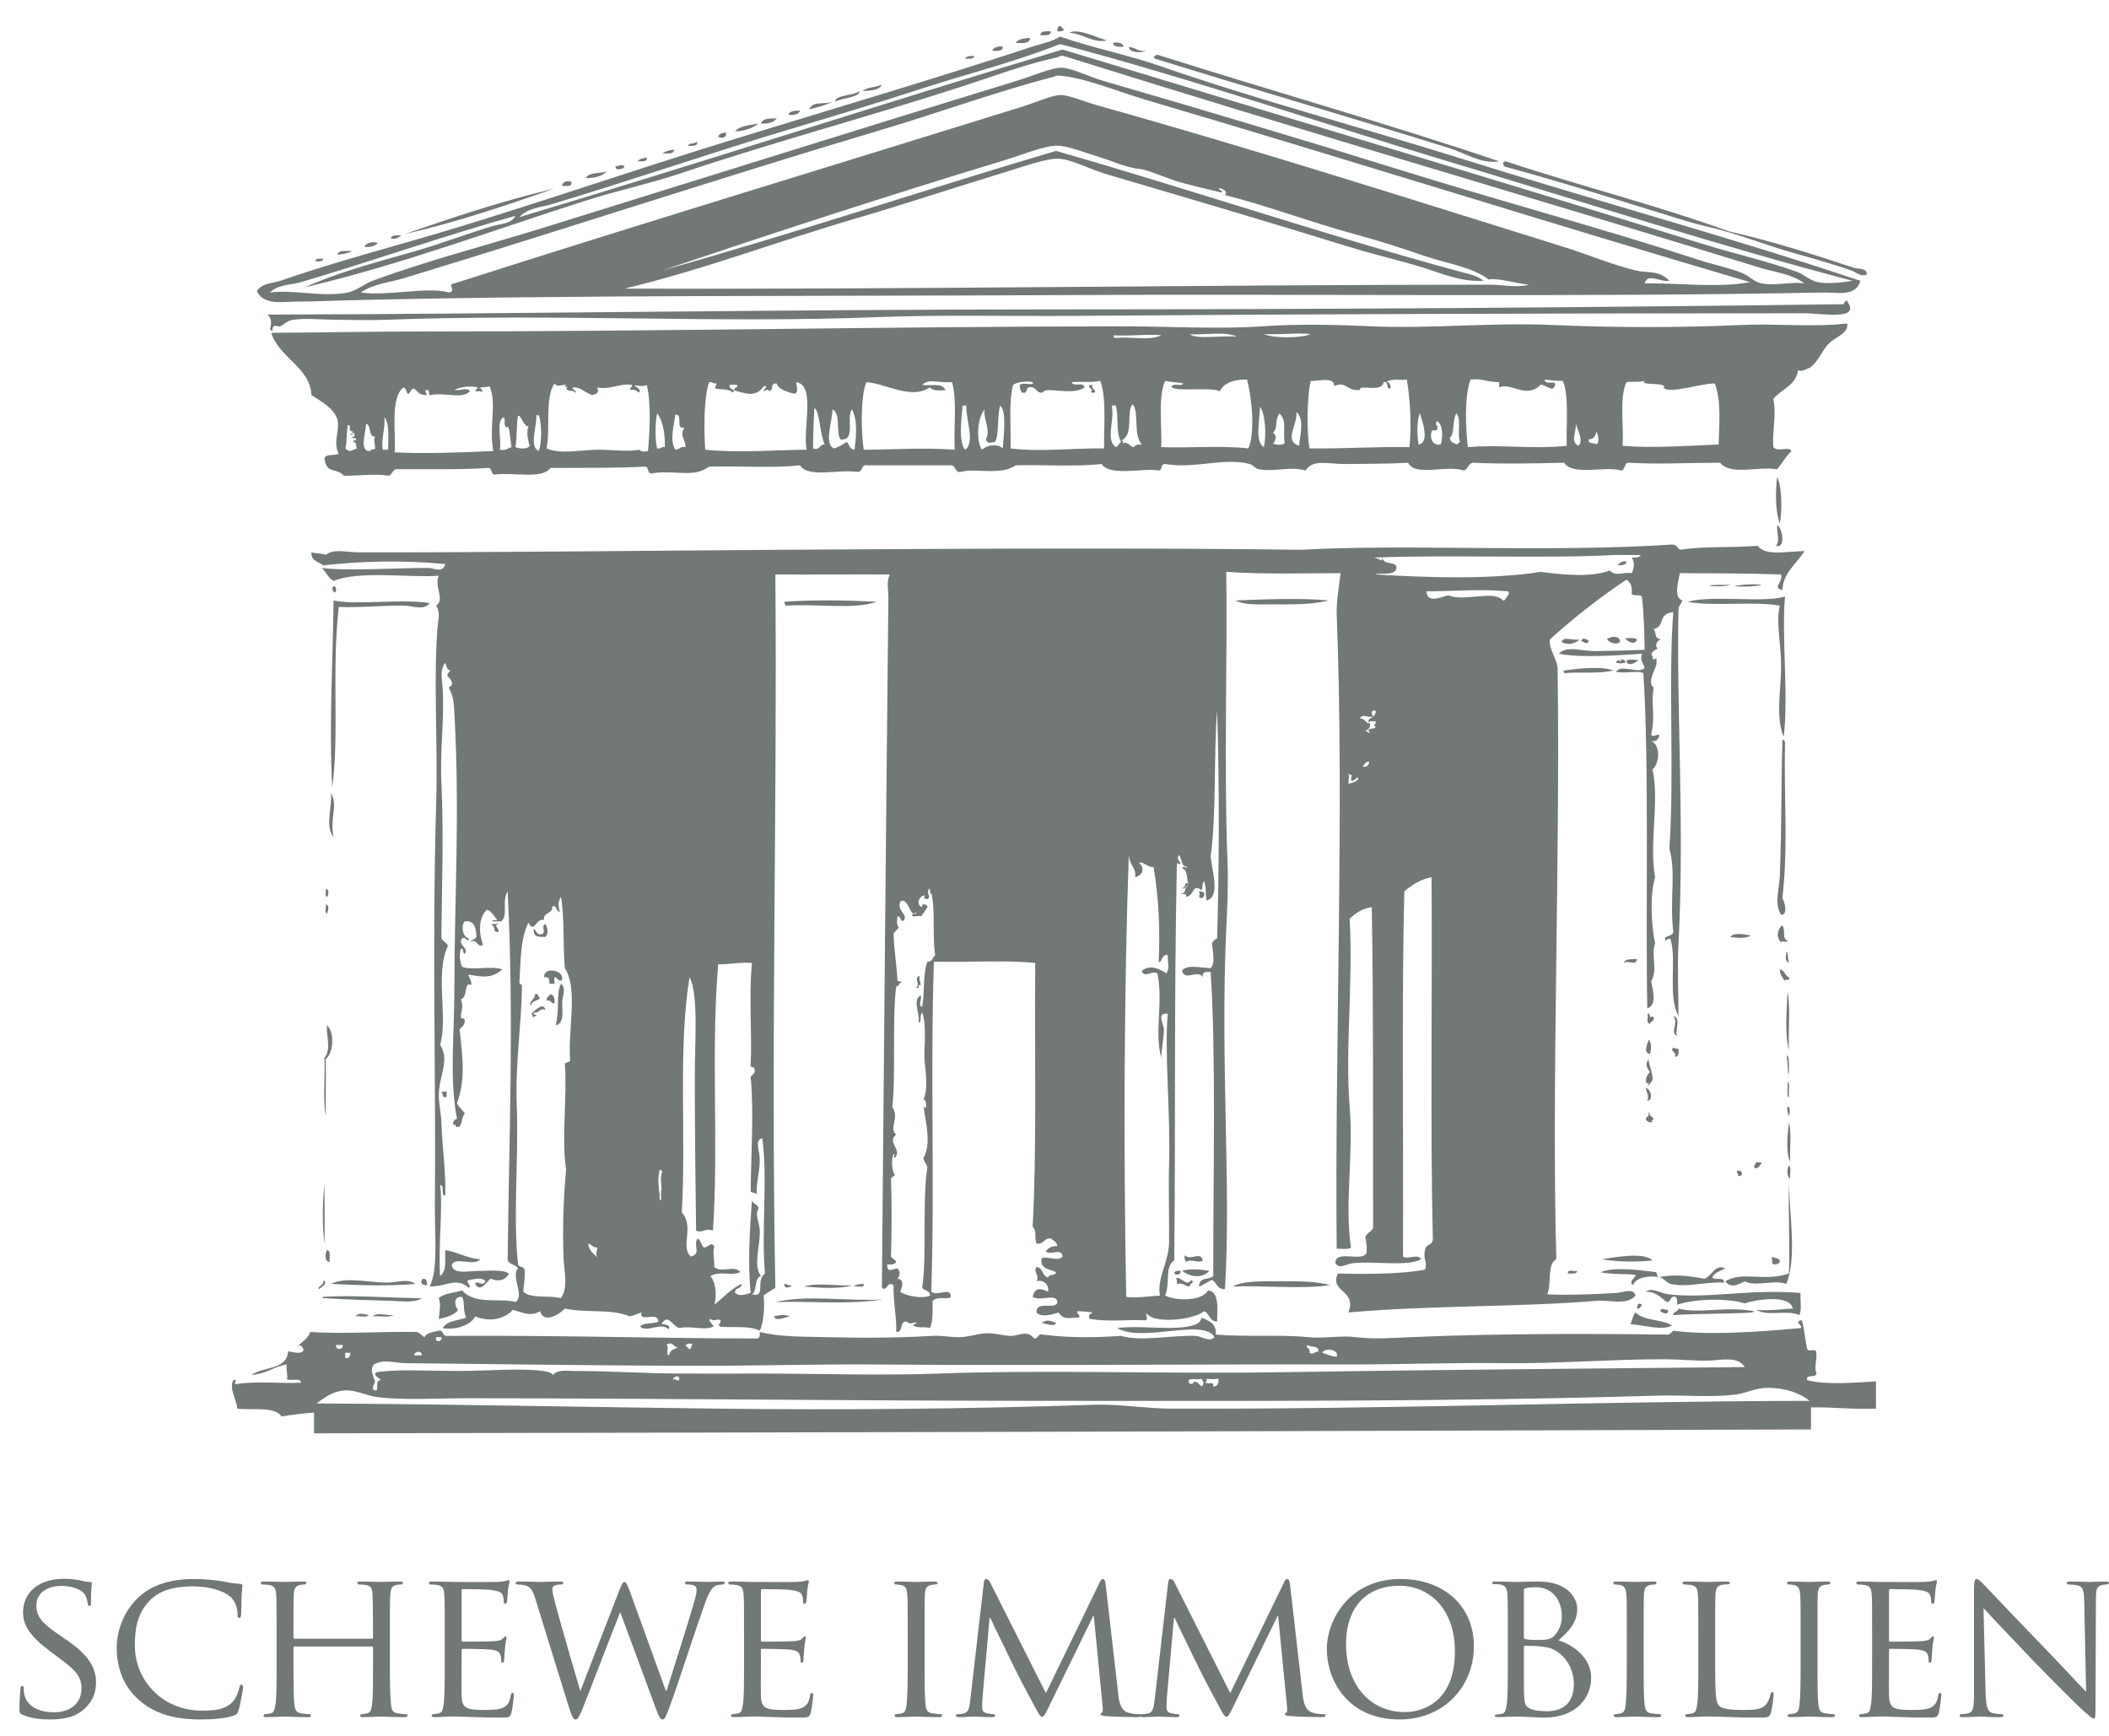 <?xml version="1.0" encoding="utf-8"?>
<!-- Generator: Adobe Illustrator 16.0.0, SVG Export Plug-In . SVG Version: 6.00 Build 0)  -->
<!DOCTYPE svg PUBLIC "-//W3C//DTD SVG 1.1//EN" "http://www.w3.org/Graphics/SVG/1.1/DTD/svg11.dtd">
<svg version="1.1" id="Ebene_1" xmlns="http://www.w3.org/2000/svg" xmlns:xlink="http://www.w3.org/1999/xlink" x="0px" y="0px"
	 width="812.677px" height="668.966px" viewBox="0 0 812.677 668.966" enable-background="new 0 0 812.677 668.966"
	 xml:space="preserve">
<path fill="#727777" d="M18.964,662.627c3.902,0,8.372-0.488,11.379-2.44c5.121-3.333,6.666-7.721,6.666-11.785
	c0-5.934-3.008-10.729-11.705-16.662l-2.033-1.382c-7.072-4.796-9.267-7.316-9.267-11.705c0-4.878,4.31-7.479,9.512-7.479
	c6.42,0,8.778,2.602,9.266,3.415c0.407,0.732,0.976,2.601,1.057,3.412c0.082,0.571,0.163,0.896,0.649,0.896
	c0.489,0.068,0.57-0.419,0.57-1.473c0-4.707,0.324-6.981,0.324-7.307c0-0.404-0.163-0.486-0.731-0.486c-0.567,0-1.137,0-2.518-0.325
	c-1.708-0.487-4.552-0.895-7.398-0.895c-9.429,0-15.85,4.876-15.85,13.005c0,4.796,2.52,9.022,10.241,14.793l3.253,2.439
	c6.339,4.714,9.021,7.07,9.021,12.03c0,5.201-3.657,9.184-10.73,9.184c-4.794,0-10.16-1.788-11.297-6.827
	c-0.245-0.975-0.245-1.951-0.245-2.52s-0.244-0.813-0.649-0.813c-0.406,0-0.57,0.407-0.57,1.139
	c-0.08,1.138-0.406,3.901-0.406,7.315c0,1.869,0.082,2.113,1.057,2.602C11.486,662.139,15.631,662.627,18.964,662.627"/>
<path fill="#727777" d="M77.243,662.627c4.634,0,9.998-0.407,12.923-1.546c1.221-0.487,1.383-0.731,1.789-2.03
	c0.731-2.359,1.708-8.373,1.708-8.862c0-0.487-0.327-0.974-0.652-0.974c-0.487,0-0.567,0.243-0.731,0.974
	c-0.243,1.301-1.219,4.228-2.763,5.772c-2.845,2.844-6.421,3.251-11.787,3.251c-15.28,0-25.765-11.787-25.765-25.035
	c0-6.99,1.137-13.168,6.42-18.044c2.521-2.358,6.909-4.797,16.096-4.797c6.339,0,11.541,1.707,14.061,3.819
	c1.87,1.464,3.009,4.228,3.009,6.91c0,0.976,0.081,1.463,0.567,1.463c0.407,0,0.732-0.406,0.814-1.463
	c0.08-0.975,0.08-4.797,0.163-7.072c0.162-2.519,0.324-3.332,0.324-3.9c0-0.406-0.163-0.731-0.894-0.731
	c-2.358-0.081-4.634-0.569-7.315-1.057c-3.495-0.569-7.56-0.813-10.405-0.813c-10.972,0-17.476,3.251-21.783,7.396
	c-6.34,6.178-8.048,14.225-8.048,18.857c0,6.584,1.708,14.47,8.699,20.484C59.279,660.107,66.514,662.627,77.243,662.627"/>
<path fill="#727777" d="M150.235,629.463c0-10.729,0-12.681,0.162-14.875c0.164-2.438,0.57-3.415,2.439-3.819
	c0.894-0.164,1.301-0.164,1.788-0.164c0.325,0,0.649-0.324,0.649-0.568c0-0.406-0.406-0.569-1.219-0.569
	c-2.112,0-6.664,0.163-7.072,0.163c-0.324,0-4.956-0.163-8.126-0.163c-0.812,0-1.139,0.163-1.139,0.569
	c0,0.244,0.243,0.568,0.569,0.568c0.649,0,1.869,0.082,2.438,0.164c2.357,0.324,2.683,1.461,2.845,3.819
	c0.081,2.194,0.163,4.308,0.163,15.036v1.465c0,0.405-0.163,0.405-0.407,0.405h-29.83c-0.245,0-0.407,0-0.407-0.405v-1.465
	c0-10.729,0-12.842,0.081-15.036c0.164-2.438,0.57-3.415,2.521-3.819c0.813-0.164,1.3-0.164,1.789-0.164
	c0.244,0,0.568-0.324,0.568-0.568c0-0.406-0.324-0.569-1.137-0.569c-2.194,0-6.747,0.163-7.072,0.163
	c-0.406,0-4.958-0.163-8.211-0.163c-0.811,0-1.136,0.163-1.136,0.569c0,0.244,0.326,0.568,0.569,0.568
	c0.649,0,1.869,0.082,2.439,0.164c2.355,0.324,2.763,1.461,2.925,3.819c0.163,2.194,0.163,4.146,0.163,14.875v12.191
	c0,6.665,0,12.111-0.407,14.956c-0.326,2.031-0.488,3.333-1.87,3.658c-0.649,0.163-1.544,0.325-2.193,0.325
	c-0.407,0-0.568,0.324-0.568,0.57c0,0.406,0.406,0.568,1.136,0.568c2.195,0,6.748-0.244,7.154-0.244c0.325,0,4.877,0.244,8.86,0.244
	c0.812,0,1.137-0.244,1.137-0.568c0-0.246-0.163-0.57-0.568-0.57c-0.651,0-2.194-0.162-3.252-0.325
	c-2.113-0.325-2.355-1.627-2.6-3.658c-0.325-2.845-0.325-8.129-0.325-14.793v-6.908c0-0.325,0.163-0.408,0.407-0.408h29.83
	c0.245,0,0.407,0.083,0.407,0.408v6.908c0,6.664,0,11.867-0.325,14.711c-0.244,2.034-0.487,3.415-1.951,3.74
	c-0.65,0.163-1.462,0.325-2.113,0.325c-0.407,0-0.569,0.324-0.569,0.57c0,0.406,0.325,0.568,1.138,0.568
	c2.114,0,6.746-0.244,7.07-0.244c0.409,0,4.96,0.244,8.861,0.244c0.812,0,1.219-0.244,1.219-0.568c0-0.246-0.163-0.57-0.649-0.57
	c-0.57,0-2.195-0.162-3.17-0.325c-2.196-0.325-2.358-1.627-2.602-3.658c-0.326-2.845-0.406-8.291-0.406-14.956V629.463"/>
<path fill="#727777" d="M171.366,641.655c0,6.665,0,12.111-0.406,14.956c-0.325,2.031-0.488,3.414-1.87,3.658
	c-0.649,0.081-1.543,0.325-2.194,0.325c-0.406,0-0.569,0.324-0.569,0.57c0,0.406,0.407,0.568,1.138,0.568
	c1.138,0,2.765-0.082,4.146-0.162c1.544-0.082,2.925-0.082,3.088-0.082c1.057,0,2.925,0,5.933,0.162
	c2.925,0.082,7.073,0.244,12.436,0.244c2.763,0,3.496,0,3.983-1.788c0.406-1.465,0.976-6.178,0.976-6.666
	c0-0.487-0.082-1.056-0.488-1.056s-0.569,0.243-0.731,1.056c-0.407,2.764-1.382,3.983-3.252,4.797
	c-1.869,0.73-5.283,0.73-7.153,0.73c-7.072,0-8.372-0.895-8.535-5.527c-0.082-1.381,0-9.428,0-11.786v-5.771
	c0-0.243,0.081-0.487,0.487-0.487c1.22,0,8.861,0.079,10.811,0.324c2.764,0.325,3.414,1.14,3.659,2.114
	c0.324,0.895,0.324,1.625,0.324,2.275c0,0.407,0.164,0.65,0.488,0.65c0.487,0,0.65-0.731,0.65-1.301
	c0-0.486,0.163-3.089,0.325-4.471c0.162-2.275,0.57-3.413,0.57-3.82c0-0.406-0.163-0.568-0.408-0.568
	c-0.243,0-0.568,0.407-1.057,0.894c-0.729,0.731-1.787,0.813-3.494,0.977c-1.625,0.162-11.053,0.162-11.947,0.162
	c-0.407,0-0.407-0.244-0.407-0.732v-18.776c0-0.487,0.081-0.731,0.407-0.731c0.811,0,9.104,0.082,10.322,0.244
	c3.902,0.487,4.633,0.976,5.12,2.114c0.328,0.812,0.407,1.95,0.407,2.438c0,0.569,0.163,0.895,0.57,0.895
	c0.325,0,0.568-0.407,0.649-0.731c0.163-0.813,0.325-3.902,0.407-4.552c0.163-1.951,0.569-2.764,0.569-3.252
	c0-0.325-0.081-0.649-0.327-0.649c-0.324,0-0.649,0.243-0.974,0.324c-0.57,0.082-1.87,0.325-3.252,0.407
	c-1.625,0.082-16.583,0-17.069,0c-0.407,0-5.039-0.163-8.292-0.163c-0.812,0-1.137,0.163-1.137,0.569
	c0,0.244,0.325,0.568,0.57,0.568c0.649,0,1.869,0.082,2.438,0.164c2.357,0.324,2.763,1.461,2.926,3.819
	c0.163,2.194,0.163,4.146,0.163,14.875V641.655"/>
<path fill="#727777" d="M242.57,612.885c-0.895-2.36-1.464-3.255-1.951-3.255c-0.406,0-0.895,0.406-1.952,3.175l-14.956,38.669
	h-0.162c-0.894-2.85-8.209-28.25-9.348-32.645c-0.813-3.021-1.382-5.461-1.382-6.354c0-0.895,0.488-1.301,0.975-1.464
	c0.813-0.406,1.952-0.406,2.521-0.406c0.324,0,0.732-0.243,0.732-0.649c0-0.325-0.325-0.488-1.301-0.488
	c-3.576,0-6.828,0.163-7.478,0.163c-0.733,0-4.715-0.163-8.454-0.163c-0.649,0-1.137,0.163-1.137,0.488
	c0,0.406,0.325,0.649,0.649,0.649c0.488,0,2.276,0.082,3.251,0.406c1.87,0.65,2.603,1.545,3.74,5.201l12.681,40.969
	c1.461,4.715,2.03,5.446,2.762,5.446c0.813,0,1.3-0.731,2.52-3.659c2.603-6.421,12.275-31.7,14.712-37.715l13.982,37.798
	c0.975,2.682,1.625,3.576,2.356,3.576c0.814,0,1.219-0.813,3.09-5.935c2.843-7.723,9.915-29.668,13.085-38.447
	c1.383-3.82,2.521-6.584,4.633-7.314c0.813-0.244,2.197-0.326,2.44-0.326c0.488,0,0.651-0.405,0.651-0.73
	c0-0.244-0.325-0.407-0.977-0.407c-2.193,0-5.283,0.163-5.771,0.163c-0.651,0-3.658-0.163-7.315-0.163
	c-0.894,0-1.219,0.163-1.219,0.488c0,0.244,0.244,0.649,0.65,0.649c3.251,0,3.821,0.813,3.821,2.032
	c0,0.895-0.083,1.708-0.814,4.308c-2.518,8.86-8.94,28.856-10.729,34.545h-0.325L242.57,612.885"/>
<path fill="#727777" d="M286.705,641.655c0,6.665,0,12.111-0.407,14.956c-0.325,2.031-0.487,3.414-1.869,3.658
	c-0.65,0.081-1.543,0.325-2.194,0.325c-0.407,0-0.568,0.324-0.568,0.57c0,0.406,0.406,0.568,1.136,0.568
	c1.14,0,2.765-0.082,4.147-0.162c1.544-0.082,2.925-0.082,3.088-0.082c1.057,0,2.925,0,5.933,0.162
	c2.925,0.082,7.072,0.244,12.436,0.244c2.764,0,3.496,0,3.983-1.788c0.406-1.465,0.976-6.178,0.976-6.666
	c0-0.487-0.083-1.056-0.488-1.056c-0.407,0-0.57,0.243-0.731,1.056c-0.407,2.764-1.382,3.983-3.252,4.797
	c-1.87,0.73-5.284,0.73-7.154,0.73c-7.071,0-8.372-0.895-8.534-5.527c-0.082-1.381,0-9.428,0-11.786v-5.771
	c0-0.243,0.081-0.487,0.487-0.487c1.219,0,8.861,0.079,10.811,0.324c2.765,0.325,3.415,1.14,3.658,2.114
	c0.325,0.895,0.325,1.625,0.325,2.275c0,0.407,0.163,0.65,0.488,0.65c0.488,0,0.65-0.731,0.65-1.301
	c0-0.486,0.162-3.089,0.325-4.471c0.163-2.275,0.568-3.413,0.568-3.82c0-0.406-0.162-0.568-0.406-0.568s-0.569,0.407-1.058,0.894
	c-0.73,0.731-1.786,0.813-3.494,0.977c-1.625,0.162-11.053,0.162-11.947,0.162c-0.407,0-0.407-0.244-0.407-0.732v-18.776
	c0-0.487,0.081-0.731,0.407-0.731c0.811,0,9.104,0.082,10.322,0.244c3.9,0.487,4.633,0.976,5.12,2.114
	c0.327,0.812,0.409,1.95,0.409,2.438c0,0.569,0.162,0.895,0.567,0.895c0.326,0,0.57-0.407,0.651-0.731
	c0.163-0.813,0.325-3.902,0.407-4.552c0.161-1.951,0.568-2.764,0.568-3.252c0-0.325-0.082-0.649-0.326-0.649
	c-0.324,0-0.649,0.243-0.975,0.324c-0.569,0.082-1.869,0.325-3.251,0.407c-1.626,0.082-16.583,0-17.069,0
	c-0.406,0-5.04-0.163-8.292-0.163c-0.811,0-1.136,0.163-1.136,0.569c0,0.244,0.325,0.568,0.568,0.568
	c0.649,0,1.869,0.082,2.439,0.164c2.356,0.324,2.764,1.461,2.926,3.819c0.163,2.194,0.163,4.146,0.163,14.875V641.655"/>
<path fill="#727777" d="M356.282,629.463c0-10.729,0-12.681,0.081-14.875c0.164-2.438,0.568-3.415,2.52-3.819
	c0.813-0.164,1.301-0.164,1.789-0.164c0.245,0,0.57-0.324,0.57-0.568c0-0.406-0.325-0.569-1.14-0.569
	c-2.194,0-6.827,0.163-7.153,0.163c-0.406,0-4.876-0.163-7.234-0.163c-0.812,0-1.138,0.163-1.138,0.569
	c0,0.244,0.244,0.568,0.57,0.568c0.487,0,1.382,0.082,2.194,0.244c1.543,0.324,2.113,1.381,2.275,3.739
	c0.163,2.194,0.163,4.146,0.163,14.875v12.191c0,6.665-0.081,12.111-0.406,14.956c-0.243,2.031-0.488,3.333-1.869,3.658
	c-0.65,0.163-1.544,0.325-2.195,0.325c-0.406,0-0.568,0.324-0.568,0.57c0,0.406,0.407,0.568,1.137,0.568
	c2.196,0,6.666-0.244,7.072-0.244c0.326,0,4.958,0.244,8.942,0.244c0.813,0,1.136-0.244,1.136-0.568c0-0.246-0.161-0.57-0.566-0.57
	c-0.651,0-2.196-0.162-3.253-0.325c-2.113-0.325-2.356-1.627-2.601-3.658c-0.325-2.845-0.325-8.291-0.325-14.956V629.463"/>
<path fill="#727777" d="M426.022,610.362c-0.163-1.302-0.57-1.869-1.058-1.869c-0.486,0-0.812,0.488-1.137,1.138l-20.81,42.836
	l-21.62-42.918c-0.407-0.813-0.978-1.056-1.464-1.056c-0.405,0-0.731,0.488-0.812,1.22l-5.202,45.11
	c-0.327,2.602-0.407,5.122-2.764,5.527c-1.058,0.164-1.545,0.244-2.113,0.244c-0.406,0-0.73,0.245-0.73,0.488
	c0,0.488,0.487,0.65,1.219,0.65c1.95,0,5.363-0.244,6.013-0.244c0.569,0,3.984,0.244,6.666,0.244c0.813,0,1.3-0.162,1.3-0.65
	c0-0.243-0.324-0.488-0.569-0.488c-0.487,0-1.543-0.08-2.763-0.407c-1.057-0.242-1.706-0.893-1.706-1.949
	c0-1.139,0-2.439,0.081-3.494l2.763-31.213h0.325c1.219,2.843,6.991,14.468,9.104,18.857c1.787,3.738,6.502,12.598,8.372,16.012
	c1.382,2.52,1.788,3.171,2.438,3.171c0.651,0,1.057-0.651,2.52-3.66l17.231-35.274h0.163l3.415,34.949
	c0.162,1.302,0.08,2.359-0.325,2.439c-0.327,0.083-0.488,0.325-0.488,0.569c0,0.325,0.325,0.57,2.032,0.731
	c2.602,0.245,10.566,0.407,12.192,0.407c0.812,0,1.464-0.244,1.464-0.65c0-0.325-0.244-0.488-0.57-0.488c-0.73,0-2.6,0-4.633-0.649
	c-2.926-0.977-3.414-4.715-3.656-7.153L426.022,610.362"/>
<path fill="#727777" d="M497.063,610.362c-0.163-1.302-0.57-1.869-1.057-1.869c-0.488,0-0.813,0.488-1.138,1.138l-20.811,42.836
	l-21.619-42.918c-0.407-0.813-0.977-1.056-1.465-1.056c-0.405,0-0.73,0.488-0.812,1.22l-5.202,45.11
	c-0.326,2.602-0.406,5.122-2.765,5.527c-1.057,0.164-1.545,0.244-2.113,0.244c-0.406,0-0.73,0.245-0.73,0.488
	c0,0.488,0.488,0.65,1.22,0.65c1.949,0,5.364-0.244,6.014-0.244c0.57,0,3.983,0.244,6.664,0.244c0.814,0,1.302-0.162,1.302-0.65
	c0-0.243-0.324-0.488-0.567-0.488c-0.488,0-1.545-0.08-2.764-0.407c-1.058-0.242-1.708-0.893-1.708-1.949
	c0-1.139,0-2.439,0.081-3.494l2.764-31.213h0.324c1.221,2.843,6.991,14.468,9.105,18.857c1.787,3.738,6.501,12.598,8.371,16.012
	c1.382,2.52,1.789,3.171,2.438,3.171c0.651,0,1.058-0.651,2.52-3.66l17.231-35.274h0.164l3.414,34.949
	c0.162,1.302,0.081,2.359-0.326,2.439c-0.325,0.083-0.488,0.325-0.488,0.569c0,0.325,0.325,0.57,2.033,0.731
	c2.602,0.245,10.566,0.407,12.192,0.407c0.813,0,1.464-0.244,1.464-0.65c0-0.325-0.244-0.488-0.569-0.488
	c-0.731,0-2.602,0-4.635-0.649c-2.925-0.977-3.413-4.715-3.657-7.153L497.063,610.362"/>
<path fill-rule="evenodd" clip-rule="evenodd" fill="#727777" d="M518.683,633.609c0-15.037,8.616-22.516,20.565-22.516
	c11.298,0,21.378,8.697,21.378,25.278c0,19.996-12.925,23.409-19.346,23.409C528.355,659.781,518.683,649.703,518.683,633.609
	 M511.285,635.477c0,12.437,8.373,27.15,27.963,27.15c17.231,0,28.693-12.763,28.693-28.206c0-16.095-12.192-25.929-28.285-25.929
	C519.902,608.493,511.285,624.342,511.285,635.477z"/>
<path fill-rule="evenodd" clip-rule="evenodd" fill="#727777" d="M587.205,634.746c0-0.324,0.162-0.487,0.405-0.487
	c1.139,0,4.716,0,5.609,0.163c1.707,0.324,3.983,0.244,6.422,1.787c5.608,3.578,6.827,9.51,6.827,12.6
	c0,8.86-5.771,10.648-10.485,10.648c-1.301,0-4.309-0.081-6.26-0.977c-2.194-1.056-2.194-1.869-2.438-5.201
	c-0.08-1.057-0.08-9.348-0.08-14.712V634.746 M587.205,612.718c0-0.406,0.244-0.568,0.895-0.731
	c1.137-0.243,2.843-0.325,3.657-0.325c7.152,0,10.078,5.853,10.078,11.136c0,3.333-1.218,5.688-2.763,7.397
	c-1.465,1.624-3.009,1.788-6.99,1.788c-2.684,0-3.982-0.243-4.39-0.325c-0.325-0.081-0.487-0.243-0.487-0.732V612.718z
	 M581.027,641.655c0,6.665,0,12.111-0.408,14.956c-0.324,2.031-0.486,3.576-1.869,3.821c-0.647,0.082-1.543,0.325-2.192,0.325
	c-0.407,0-0.569,0.161-0.569,0.407c0,0.406,0.406,0.568,1.137,0.568c1.139,0,2.845-0.082,4.309-0.162
	c1.462,0,2.764-0.082,2.926-0.082c0.325,0,2.358,0.082,4.633,0.162c2.277,0.163,4.878,0.244,6.178,0.244
	c12.193,0,17.964-7.641,17.964-15.363c0-7.802-7.152-12.762-12.598-14.386c3.657-3.252,7.233-6.665,7.233-12.111
	c0-3.657-3.09-10.567-15.038-10.567c-3.333,0-6.666,0.163-8.372,0.163c-0.406,0-5.039-0.163-8.291-0.163
	c-0.813,0-1.137,0.163-1.137,0.569c0,0.244,0.324,0.405,0.568,0.405c0.65,0,1.869,0.082,2.439,0.163
	c2.355,0.325,2.763,1.625,2.925,3.983c0.163,2.194,0.163,4.146,0.163,14.875V641.655z"/>
<path fill="#727777" d="M633.373,629.463c0-10.729,0-12.681,0.081-14.875c0.164-2.438,0.569-3.415,2.521-3.819
	c0.813-0.164,1.3-0.164,1.788-0.164c0.245,0,0.569-0.324,0.569-0.568c0-0.406-0.324-0.569-1.138-0.569
	c-2.194,0-6.829,0.163-7.154,0.163c-0.407,0-4.876-0.163-7.234-0.163c-0.812,0-1.136,0.163-1.136,0.569
	c0,0.244,0.242,0.568,0.568,0.568c0.488,0,1.382,0.082,2.194,0.244c1.544,0.324,2.113,1.381,2.276,3.739
	c0.162,2.194,0.162,4.146,0.162,14.875v12.191c0,6.665-0.08,12.111-0.407,14.956c-0.243,2.031-0.487,3.333-1.87,3.658
	c-0.648,0.163-1.543,0.325-2.193,0.325c-0.406,0-0.568,0.324-0.568,0.57c0,0.406,0.406,0.568,1.137,0.568
	c2.195,0,6.664-0.244,7.071-0.244c0.325,0,4.96,0.244,8.942,0.244c0.812,0,1.137-0.244,1.137-0.568c0-0.246-0.162-0.57-0.568-0.57
	c-0.651,0-2.195-0.162-3.252-0.325c-2.113-0.325-2.355-1.627-2.601-3.658c-0.325-2.845-0.325-8.291-0.325-14.956V629.463"/>
<path fill="#727777" d="M660.928,629.463c0-10.729,0-12.681,0.081-14.875c0.162-2.438,0.568-3.495,2.683-3.901
	c0.814-0.082,1.871-0.163,2.357-0.163c0.242,0,0.567-0.243,0.567-0.487c0-0.406-0.405-0.569-1.136-0.569
	c-2.195,0-7.561,0.163-7.886,0.163c-0.407,0-4.877-0.163-8.128-0.163c-0.813,0-1.138,0.163-1.138,0.569
	c0,0.244,0.324,0.568,0.568,0.568c0.651,0,1.87,0.082,2.439,0.164c2.356,0.324,2.763,1.461,2.925,3.819
	c0.163,2.194,0.163,4.146,0.163,14.875v12.191c0,6.665,0,12.111-0.407,14.956c-0.324,2.031-0.486,3.333-1.869,3.658
	c-0.649,0.163-1.545,0.325-2.194,0.325c-0.405,0-0.568,0.324-0.568,0.57c0,0.406,0.406,0.568,1.138,0.568
	c1.139,0,2.682-0.082,4.146-0.162c1.381-0.082,2.6-0.082,2.925-0.082c2.114,0,4.552,0.082,7.803,0.162
	c3.333,0.163,7.316,0.244,12.436,0.244c3.822,0,4.065-0.244,4.553-1.87c0.568-2.03,1.057-6.177,1.057-6.908
	s-0.163-1.057-0.488-1.057c-0.404,0-0.649,0.406-0.731,0.894c-0.242,1.383-0.812,2.844-1.706,3.9
	c-1.706,2.033-4.876,2.114-8.616,2.114c-5.609,0-8.372-0.488-9.51-1.625c-1.301-1.218-1.463-5.365-1.463-15.525V629.463"/>
<path fill="#727777" d="M700.348,629.463c0-10.729,0-12.681,0.081-14.875c0.164-2.438,0.568-3.415,2.52-3.819
	c0.813-0.164,1.303-0.164,1.789-0.164c0.245,0,0.57-0.324,0.57-0.568c0-0.406-0.325-0.569-1.14-0.569
	c-2.194,0-6.828,0.163-7.152,0.163c-0.406,0-4.876-0.163-7.235-0.163c-0.811,0-1.136,0.163-1.136,0.569
	c0,0.244,0.242,0.568,0.568,0.568c0.488,0,1.381,0.082,2.194,0.244c1.544,0.324,2.113,1.381,2.274,3.739
	c0.163,2.194,0.163,4.146,0.163,14.875v12.191c0,6.665-0.079,12.111-0.406,14.956c-0.243,2.031-0.487,3.333-1.868,3.658
	c-0.651,0.163-1.545,0.325-2.194,0.325c-0.406,0-0.57,0.324-0.57,0.57c0,0.406,0.407,0.568,1.139,0.568
	c2.195,0,6.665-0.244,7.071-0.244c0.324,0,4.958,0.244,8.941,0.244c0.813,0,1.136-0.244,1.136-0.568c0-0.246-0.161-0.57-0.566-0.57
	c-0.652,0-2.195-0.162-3.253-0.325c-2.112-0.325-2.355-1.627-2.601-3.658c-0.325-2.845-0.325-8.291-0.325-14.956V629.463"/>
<path fill="#727777" d="M721.4,641.655c0,6.665,0,12.111-0.408,14.956c-0.325,2.031-0.486,3.414-1.869,3.658
	c-0.649,0.081-1.543,0.325-2.194,0.325c-0.405,0-0.568,0.324-0.568,0.57c0,0.406,0.407,0.568,1.138,0.568
	c1.139,0,2.764-0.082,4.146-0.162c1.543-0.082,2.925-0.082,3.088-0.082c1.057,0,2.926,0,5.935,0.162
	c2.925,0.082,7.071,0.244,12.435,0.244c2.765,0,3.496,0,3.983-1.788c0.406-1.465,0.977-6.178,0.977-6.666
	c0-0.487-0.082-1.056-0.488-1.056c-0.407,0-0.568,0.243-0.731,1.056c-0.407,2.764-1.382,3.983-3.252,4.797
	c-1.869,0.73-5.282,0.73-7.152,0.73c-7.072,0-8.372-0.895-8.535-5.527c-0.082-1.381,0-9.428,0-11.786v-5.771
	c0-0.243,0.081-0.487,0.487-0.487c1.219,0,8.86,0.079,10.811,0.324c2.766,0.325,3.415,1.14,3.659,2.114
	c0.324,0.895,0.324,1.625,0.324,2.275c0,0.407,0.163,0.65,0.487,0.65c0.489,0,0.65-0.731,0.65-1.301
	c0-0.486,0.163-3.089,0.325-4.471c0.163-2.275,0.568-3.413,0.568-3.82c0-0.406-0.162-0.568-0.405-0.568
	c-0.244,0-0.569,0.407-1.058,0.894c-0.73,0.731-1.786,0.813-3.495,0.977c-1.625,0.162-11.053,0.162-11.948,0.162
	c-0.406,0-0.406-0.244-0.406-0.732v-18.776c0-0.487,0.081-0.731,0.406-0.731c0.813,0,9.104,0.082,10.323,0.244
	c3.901,0.487,4.633,0.976,5.12,2.114c0.326,0.812,0.408,1.95,0.408,2.438c0,0.569,0.161,0.895,0.567,0.895
	c0.325,0,0.569-0.407,0.65-0.731c0.163-0.813,0.324-3.902,0.407-4.552c0.161-1.951,0.568-2.764,0.568-3.252
	c0-0.325-0.082-0.649-0.326-0.649c-0.325,0-0.649,0.243-0.975,0.324c-0.568,0.082-1.869,0.325-3.251,0.407
	c-1.626,0.082-16.581,0-17.069,0c-0.407,0-5.039-0.163-8.291-0.163c-0.813,0-1.138,0.163-1.138,0.569
	c0,0.244,0.325,0.568,0.568,0.568c0.651,0,1.869,0.082,2.439,0.164c2.355,0.324,2.764,1.461,2.925,3.819
	c0.164,2.194,0.164,4.146,0.164,14.875V641.655"/>
<path fill="#727777" d="M764.317,619.708c2.191,2.439,10.23,10.893,18.515,19.591c7.552,7.884,17.865,18.044,18.596,18.695
	c3.997,3.656,4.735,4.227,5.474,4.227c0.49,0,0.572-0.407,0.572-4.96l0.163-40.479c0-4.146,0.162-5.526,2.521-6.014
	c0.813-0.164,1.381-0.164,1.705-0.164c0.49,0,0.814-0.405,0.814-0.649c0-0.407-0.568-0.488-1.302-0.488
	c-2.925,0-5.294,0.163-6.113,0.163c-0.82,0-4.24-0.163-7.487-0.163c-0.813,0-1.382,0.081-1.382,0.488
	c0,0.244,0.081,0.649,0.568,0.649c0.568,0,2.194,0.082,3.492,0.326c2.192,0.406,2.598,1.95,2.68,6.421l0.734,34.627
	c-2.196-2.276-9.828-10.485-16.894-17.802c-11.044-11.38-21.439-22.434-22.575-23.572c-0.733-0.73-1.951-2.112-2.765-2.112
	c-0.568,0-0.976,0.731-0.976,3.495v39.585c0,6.259-0.244,8.128-2.032,8.614c-1.057,0.327-2.357,0.407-2.925,0.407
	c-0.324,0-0.569,0.245-0.569,0.57c0,0.486,0.406,0.568,1.137,0.568c3.253,0,6.26-0.243,6.91-0.243c0.649,0,3.494,0.243,7.554,0.243
	c0.813,0,1.299-0.162,1.299-0.568c0-0.325-0.243-0.57-0.568-0.57c-0.649,0-2.273-0.08-3.572-0.407
	c-1.95-0.486-2.599-2.192-2.762-7.884L764.317,619.708"/>
<path fill-rule="evenodd" clip-rule="evenodd" fill="#727777" d="M407.931,10.074c1.365-0.366,1.007,0.995,2.002,1.001
	c-0.074,1.095-1.262,1.074-2.504,1.001C407.217,11.03,407.771,10.751,407.931,10.074 M426.456,15.582
	c-5.019,1.174-9.357-2.656-14.521-3.005C415.627,10.871,422.367,14.388,426.456,15.582z M404.926,12.076
	c0.028,1.864-2.228,1.444-4.006,1.502C400.893,11.714,403.147,12.134,404.926,12.076z M396.914,14.579
	c-0.075,2.428-3.04,1.969-5.508,2.003C392.28,14.952,394.646,14.816,396.914,14.579z M432.966,18.086
	c-1.737-0.1-3.849,0.176-4.006-1.504C429.663,16.13,432.929,16.321,432.966,18.086z M386.399,18.086
	c0.028,1.863-2.228,1.443-4.006,1.501C382.669,18.063,385.64,17.577,386.399,18.086z M434.969,18.086
	c3.186,0.36,3.473,1.918,6.509,1.501C439.819,20.557,435.084,20.322,434.969,18.086z M577.674,62.148
	c-6.906,1.172-12.744-3.041-19.027-5.006c-37.331-11.68-76.473-22.984-113.664-34.551c-0.307-0.444-0.604-0.894,0-1.001
	c0.405-0.096,0.5-0.503,1.002-0.501C490.565,35.195,534.125,47.469,577.674,62.148z M375.383,21.59
	c-0.07,1.432-2.088,0.915-3.504,1.001C372.361,21.573,373.802,21.511,375.383,21.59z M308.286,42.62
	c-0.284,1.648-3.625,2.017-4.506,1.504C304.425,42.764,306.268,42.605,308.286,42.62z M299.274,45.626
	c-1.046,1.625-3.259,2.079-6.009,2.002C293.842,45.536,296.635,45.657,299.274,45.626z M292.264,47.628
	c-2.276,1.731-5.144,2.869-9.014,3.004C285.053,48.429,288.91,48.281,292.264,47.628z M279.746,51.132
	c0.497,2.063-2.058,2.391-3.005,1.502C277.196,51.588,278.219,51.108,279.746,51.132z M365.87,56.141
	c-3.96,0.196-8.631,4.348-11.017,3.504c0.117,0.041,0.45-0.988,0.502-1.001c-5.247,1.38-8.901,4.545-16.023,5.507
	c0.316-4.69,11.314-4.647,14.52-6.509c1.253,0.085,1.567-0.768,2.003-1.501c3.255,0.945,5.64-2.487,9.514-2.505
	C366.013,54.817,365.303,54.567,365.87,56.141z M268.229,54.637c1.687,1.241-1.442,1.858-3.005,1.504
	C265.403,54.817,267.776,55.687,268.229,54.637z M259.716,57.642c0.009,2.01-2.612,1.392-4.505,1.502
	C256.375,58.306,257.908,57.837,259.716,57.642z M249.201,60.646c0.327,1.997-1.904,1.435-3.505,1.502
	C246.363,61.147,247.92,61.032,249.201,60.646z M719.378,105.712c-2.095,1.284-4.192-0.876-6.009-1.504
	c-6.817-2.353-14.371-4.506-21.531-6.508c-9.725-2.721-19.199-6.439-28.541-9.013c-4.117-1.136-8.51-1.973-13.52-3.506
	c-22.623-6.921-46.706-14.702-70.1-21.03c-0.268-0.402-0.523-0.812-0.502-1.502c0.406-0.094,0.5-0.501,1.002-0.501
	c28.297,9.424,58.463,16.98,86.125,27.039c16.121,3.629,32.845,8.92,48.068,14.02C716.109,103.79,719.295,103.132,719.378,105.712z
	 M240.688,64.151c-0.103,0.834-3.716,2.013-3.504,0C238.324,63.909,239.742,63.159,240.688,64.151z M233.679,66.155
	c-1.747,1.757-4.504,2.505-8.012,2.503C226.905,66.391,230.881,66.862,233.679,66.155z M220.16,70.16
	c0.326,1.997-1.904,1.434-3.505,1.502C216.544,69.873,219.257,69.404,220.16,70.16z M306.284,72.162
	c-0.906,1.266-1.906,2.434-4.507,2.003C302.293,72.511,304.429,72.477,306.284,72.162z M475.026,74.165
	c0.711-0.443,3.697-1.148,3.505,1.502C477.23,75.299,475.591,75.269,475.026,74.165z M154.565,90.689
	c-0.816,0.861-2.94,1.92-4.005,1.002C151.07,90.534,152.862,90.656,154.565,90.689z M145.552,93.695
	c-1.074,1.095-2.758,1.581-5.007,1.502C140.816,93.399,144.303,92.934,145.552,93.695z M135.538,96.699
	c-1.209,1.127-3.614,1.057-5.508,1.502C130.346,96.181,133.343,96.841,135.538,96.699z M124.521,99.702
	c-0.056,1.281-1.677,0.994-3.004,1.002C121.574,99.425,123.194,99.71,124.521,99.702z M239.688,111.219
	c-2.65,0.367-6.508,1.018-9.013,0C232.936,110.332,238.756,108.792,239.688,111.219z M711.867,116.227
	c5.309,7.432-10.133,4.505-16.023,4.505c-96.67,0-190.059,0.282-281.905,1.002c-24.369,0.191-51.659-0.495-76.611,0.5
	c-59.645,2.385-123.468-1.443-188.772,1.002c-6.157,0.232-12.34,0.024-18.526,0c-5.631-0.021-12.5-0.726-17.025,0
	c-2.689,0.431-3.181,1.659-5.006,2.505c-0.72,0.331-1.492-0.537-2.504,0c-1.027,0.541,0.243,3.018-1.502,1.001
	c0.807-2.327,0.588-4.369-1.002-5.507c89.223-0.204,200.421-2.004,303.437-2.004c104.783,0,207.03-0.737,303.938-2.003
	C710.512,116.784,711.721,115.036,711.867,116.227z M613.726,128.244c1.081,0.36-2.654,1.419-3.004,0.5
	C611.589,127.34,612.033,128.274,613.726,128.244z M527.101,128.744c-2.672,0.85-12.454,0.726-5.006,0
	C524.171,128.542,524.305,128.208,527.101,128.744z M563.153,128.244c-2.079,1.989-12.274,0.993-13.519,0.5
	C553.589,128.527,559.255,128.517,563.153,128.244z M407.429,129.746c3.064-1.467,5.798-0.186,10.015-0.501
	C414.294,130.188,410.816,130.229,407.429,129.746z M388.402,129.746c-2.447,1.438-6.314,0.193-10.516,0.5h-3.505
	c-1.186,0.415-2.306-0.705-0.5-0.5h6.509C382.813,129.594,385.79,128.934,388.402,129.746z M341.333,130.246
	c2.845-1.162,7.842-0.17,11.517-0.5C350.007,130.908,345.01,129.916,341.333,130.246z M237.685,130.749
	c-2.843,1.16-7.841,0.17-11.516,0.498h-3.006c-1.097-0.984,3.901-0.373,6.01-0.498C231.695,130.597,235.558,129.472,237.685,130.749
	z M250.703,130.749c0.857-1.148,3.823-0.184,5.508-0.503C256.215,132.181,251.531,131.208,250.703,130.749z M258.215,130.749
	c3.423-1.345,7.049,0.285,10.515-0.503C266.496,132.382,260.291,130.925,258.215,130.749z M281.248,130.749
	c0.013-0.488,0.613-0.39,1-0.503c8.053,0.075,11.11,0.077,3.006,0.503C283.692,130.829,283.074,131.793,281.248,130.749z
	 M337.829,148.773c-1.925,0.669-1.503,1.999-0.879,2.102C337.375,150.944,337.896,150.446,337.829,148.773z M306.785,148.272
	c-0.724,1.532-3.558,0.977-3.506-1.001C305.277,146.776,304.787,148.767,306.785,148.272z M169.086,150.776
	c0.694-1.142,3.485-0.186,5.008-0.501C173.399,151.417,170.608,150.462,169.086,150.776z M233.679,150.275
	c1.625,1.333-1.69,1.108-1.502,1.504C230.426,150.322,233.743,150.545,233.679,150.275z M439.475,169.803
	c-0.479-1.815,2.161-0.508,2.505-1.502c-0.524-4.494,0.174-9.954,1.501-14.019c1.944,4.093,0.752,13.331,1.002,17.524
	C441.09,172.698,441.763,168.564,439.475,169.803z M267.728,157.286c2.501,3.007,0.908,10.629,0.501,16.021
	C263.822,169.242,267.547,161.814,267.728,157.286z M679.819,167.3c1.287-1.397,1.843,2.467,1.003,3.506
	C678.93,170.27,680.84,167.836,679.819,167.3z M621.236,168.802c1.806-0.478,0.889,2.162,0.501,2.503
	C621.024,170.694,620.6,169.394,621.236,168.802z M438.974,177.815c-2.679,0.833-8.837,0.833-11.516,0
	C428.739,176.768,436.586,177.354,438.974,177.815z M503.567,177.815h-4.507C499.237,176.83,503.629,175.827,503.567,177.815z
	 M546.128,176.815c3.896,0.108,8.36-0.35,11.518,0.499C555.174,177.569,548.707,178.896,546.128,176.815z M562.151,176.815h3.004
	c0.475,1.808-1.972,0.696-3.004,1V176.815z M331.32,177.815c-4.698,2.313-13.668,0.353-20.029,1.001
	C314.725,177.122,326.45,177.945,331.32,177.815z M388.903,177.314c-7.29,2.636-13.51,0.914-20.03,1.002
	C373.086,176.691,381.92,177.581,388.903,177.314z M439.475,177.815c0.216-1.119,2.468-0.203,3.505-0.501
	C442.715,179.026,440.567,178.081,439.475,177.815z M486.544,177.815c0.693-1.141,3.484-0.187,5.007-0.501
	C490.855,178.456,488.064,177.502,486.544,177.815z M270.231,177.815c-3.584,2.537-11.807,0.981-19.529,1.502
	C257.508,176.591,260.457,178.735,270.231,177.815z M209.645,179.317c-6.675-0.577-14.226,0.956-19.529,0
	C193.979,178.308,204.185,177.974,209.645,179.317z M684.828,183.824c1.919,4.19,1.901,12.648,1.002,18.026
	C684.012,196.781,684.112,188.81,684.828,183.824z M684.828,202.35c1.734,0.679,3.627,9.098-0.5,8.012
	C686.095,208.182,684.547,205.753,684.828,202.35z M520.091,216.872c-1.982,3.009-7.123,1.502-11.017,1.502
	c-12.007,0-28.455,0.802-39.056-1.002c-0.14-0.809,0.474-0.863,0.501-1.502c0.406-0.095,0.5-0.503,1.001-0.501
	c6.963,0.024,17.695,0.267,27.039,0.501C506.966,216.08,514.438,213.986,520.091,216.872z M344.84,216.872
	c-1.585,3.604-7.346,2.002-11.017,2.002c-11.699,0-27.327,0.802-37.553-1.002c-0.601-0.657-0.196-0.786,0-1.501
	C310.562,216.201,329.872,214.902,344.84,216.872z M626.744,216.371c-0.086,1.582-1.98,1.357-3.505,1.501
	C624.144,217.108,624.772,216.068,626.744,216.371z M689.335,216.371c-1.761,3.211-6.117,1.005-9.014,1.001
	c-11.226-0.012-24.292,0.894-34.55,0.5c-0.081-0.581,0.11-0.89,0.501-1C662.13,216.107,674.944,217.112,689.335,216.371z
	 M523.096,225.884c-0.712,2.157-2.965-0.325-4.507,1.002c-0.265-0.403-0.522-0.813-0.5-1.502
	C519.268,225.413,521.31,225.534,523.096,225.884z M678.819,225.384c-2.836,0.755-8.165,0.828-10.516,0.5
	C671.063,225.206,676.578,224.946,678.819,225.384z M666.802,225.384c-3.769,1.2-12.992,0.137-4.505,0
	C663.859,225.358,665.313,225.403,666.802,225.384z M128.528,225.884c1.273,0.051,1.182,1.867,0.501,2.504
	C128.159,227.933,127.734,226.633,128.528,225.884z M578.675,230.891c-4.091-3.283-15.078,1.072-20.529-1.501
	c-2.451,0.457-8.217,3.493-8.511-1.502c11.332-0.071,20.715-1.001,31.545,0c0.891,1.038-0.905,2.424-1.502,3.504
	C579.095,231.474,578.787,231.281,578.675,230.891z M643.269,228.388c1.413-0.077,1.255,1.415,2.003,2.002
	c-0.382,2.123-2.335,2.673-3.506,4.006C640.36,232.164,643.85,230.09,643.269,228.388z M687.333,283.967
	c-3.203-7.37-1.046-17.901-1.003-27.037c0.044-8.998-2.109-17.288-0.5-23.534c-10.037-1.838-25.684,0.429-35.552-1.502
	c10.164-2.698,28.938,0.574,37.554-2.004C686.438,245.84,689.272,267.612,687.333,283.967z M165.581,232.393
	c-2.154,3.013-6.582,1.078-9.514,1.003c-7.782-0.2-16.442,0.847-25.536,0.5c-2.769,24.775,0.268,49.029-2.504,69.6
	c-1.313-24.728,0.308-49.795,0.501-72.104C137.053,233.313,154.173,230.665,165.581,232.393z M512.08,231.392
	c-6.822,1.706-14.659,1.526-22.031,1.502c-4.745-0.015-10.156,0.433-14.021-1.502C486.255,231.023,500.615,230.333,512.08,231.392z
	 M337.829,231.894c-8.626,3.107-22.342,0.717-35.05,1.502c-0.265-0.404-0.523-0.814-0.501-1.502
	C314.018,231.076,326.733,231.325,337.829,231.894z M624.242,247.416c-1.685,1.317-4.166,0.084-5.009-1.002
	C620.313,245.114,624.453,244.735,624.242,247.416z M608.72,246.414c-1.914,1.629-4.312,2.389-7.011,1.002
	C602.671,245.006,605.509,246.987,608.72,246.414z M612.224,246.914c-0.402,1.849-2.062,0.416-3.005,0
	C610.021,245.467,611.091,246.31,612.224,246.914z M626.244,245.913c1.566,0.102,3.675-0.337,4.507,0.501
	C630.205,248.803,627.081,247.375,626.244,245.913z M521.593,250.42c-0.638,0.697-2.452,0.217-2.502,1.501
	c-1.107-0.062-0.213-2.124-0.502-3.003c0.717,1.975,1.033,0.883,2.504,0c1.987,1.468,6.259,0.624,9.013,0
	c0.831,3.717-8.451,1.652-7.511,2.504C522.38,252.806,521.02,251.447,521.593,250.42z M624.74,253.925
	c0.468,0.533,1.849,0.156,1.504,1.502c-1.997,0.274-1.509,0.274-3.506,0c-0.152-0.607,1.447-1.727,1.504-0.501
	C624.728,254.913,624.631,254.313,624.74,253.925z M631.251,254.426c-0.655,0.991-4.475,2.835-4.507,0
	C629.367,254.079,628.629,254.079,631.251,254.426z M621.737,258.431c-7.136,1.38-13.368,0.36-19.027,1.002
	c0.082-0.582-0.11-0.891-0.501-1.002C606.354,257.926,616.834,256.387,621.737,258.431z M468.517,270.949
	c1.54-0.766,1.54,3.27,0,2.504V270.949z M686.832,284.969c0.444,0.222,0.895,0.44,1,1.002c-0.472,21.077,1.287,39.847-1,60.087
	c0.683,1.197,2.387,6.351-0.502,6.509c-2.733-4.312-0.716-9.788-0.5-15.023C686.549,320.051,686.332,302.961,686.832,284.969z
	 M527.602,293.481c-0.093,1.409-0.871,2.134-2.504,2.003C525.74,294.626,526.134,293.516,527.602,293.481z M127.526,305.499
	c2.91,5.374-0.583,9.447,1.002,17.024C125.093,318.641,128.128,310.469,127.526,305.499z M125.522,342.552
	c1.373,0.01,1.189,2.363,0.501,3.004C124.919,345.494,125.811,343.433,125.522,342.552z M462.007,344.054
	c0.075-1.245,1.695-0.146,2.004,0c0.141,1.31-0.183,2.155-1.503,2.004C461.281,345.392,463.059,344.194,462.007,344.054z
	 M193.121,349.562h-2.003C190.723,347.635,193.515,347.635,193.121,349.562z M125.522,348.561c1.713,0.266,0.767,2.412,0.501,3.505
	C124.905,351.851,125.821,349.599,125.522,348.561z M674.813,360.578c-3.142,1.264-4.793,0.828-8.012,0.5
	C667.767,359.164,673.017,360.149,674.813,360.578z M688.334,366.586c0.846,0.991,0.547,3.126,1.001,4.508
	C687.53,370.053,688.258,368.757,688.334,366.586z M630.751,369.592c-0.312,2.887-3.076,0.234-5.007,1.502
	C626.152,369.334,628.735,369.746,630.751,369.592z M685.83,373.598c1.939,0.228,1.884,2.453,3.505,3.004
	c0.778,1.78-1.7,0.301-1.503,1.501C686.89,376.875,685.942,375.654,685.83,373.598z M216.655,377.102
	c-0.414,1.859-1.755,0.108-2.504-0.5c-1.086-0.086-0.227,1.776-0.501,2.504h-2.003c0.21-1.712-0.15-2.854-2.002-2.504
	C209.579,372.371,216.906,373.858,216.655,377.102z M216.154,379.106c2.073,1.59,0.604,4.593,0.501,7.009
	c-0.138,3.189,1.015,8.257-2.504,9.012C215.716,388.363,214.22,383.109,216.154,379.106z M688.834,382.109
	c1.168,6.511,0.168,15.188,0.501,22.532C687.68,398.474,688.475,389.426,688.834,382.109z M206.139,383.111
	c1.608-0.439,1.038,1.299,2.004,1.502c-0.96,1.209-3.411,0.929-3.506,3.004C203.26,386.207,206.39,385.055,206.139,383.111z
	 M212.147,383.111c1.29,0.379,1.741,1.598,1.502,3.505c-1.577,0.242-1.134-1.538-3.004-1.002
	C210.52,384.154,211.589,383.887,212.147,383.111z M210.145,389.119c-2.579-0.743-2.153,1.519-4.505,1.002
	c-0.185,0.851,0.39,0.944,1,1c0.092,0.428-0.195,0.473-0.501,0.502c-0.425-0.092-0.472,0.195-0.499,0.501
	c-0.722-0.114-0.176-1.495-1.003-1.502C205.825,389.728,209.473,385.846,210.145,389.119z M634.757,390.622
	c0.851-0.185,0.944,0.391,1.001,1.001c0.279,1.131,0.781-0.607,1.503,0.501c0.236,1.572-1.348,1.322-1.503,2.504
	C633.872,393.737,635.554,392.393,634.757,390.622z M644.771,391.623c3.215,0.541,0.454,5.854,1.502,7.51
	C643.23,397.881,647.04,394.306,644.771,391.623z M635.257,400.635c1.472,1.404,0.916,4.566,0.501,5.509
	C632.983,405.641,634.933,402.319,635.257,400.635z M646.773,404.141c0.02,1.522,0.291,3.295-1.502,3.004
	c0.964-0.918-0.428-1.695-1.001-2.504C644.728,402.96,645.201,404.394,646.773,404.141z M688.834,406.645
	c1.047,1.802,0.291,13.336,0,3.504C688.783,408.43,688.234,407.339,688.834,406.645z M688.834,417.161
	c0.985-0.952,0.299,4.017,0.501,5.507C688.349,423.621,689.038,418.651,688.834,417.161z M634.255,419.164
	c1.989,0.75,2.969,4.97,0.502,5.006C635.591,421.919,634.595,421.995,634.255,419.164z M170.088,421.167
	c0.154-0.681,1.253-0.416,2.002-0.501v2.002C170.132,423.459,171.053,421.369,170.088,421.167z M292.264,423.669
	c0.808-0.142,0.861,0.473,1.501,0.5c-0.946,2.585,0.7,4.679-0.5,7.01C291.986,429.623,292.287,426.483,292.264,423.669z
	 M689.335,430.179c-0.905-2.531-0.669-3.693-0.302-3.737C689.445,426.394,690.023,427.757,689.335,430.179z M689.335,432.683
	c1.165,4.008,0.17,10.178,0.501,15.021C688.113,444.632,688.714,437.394,689.335,432.683z M292.764,433.683
	c1.034,0.302,1.897,0.774,1.502,2.504c-0.582-0.081-0.891,0.111-1.001,0.501C291.614,436.399,292.548,434.797,292.764,433.683z
	 M676.816,447.704c1.022,0.875,0.982-0.372,2.003,0.502c-0.644,0.856-1.034,1.969-2.504,2.002
	C675.386,449.322,676.533,448.747,676.816,447.704z M689.335,449.207c1.142,0.693,0.187,3.484,0.501,5.006
	C688.53,453.717,688.497,450.295,689.335,449.207z M254.209,450.708c0.445,0.222,0.895,0.438,1.002,1.001
	c-1.28,2.032,0.258,6.108-0.502,7.512v2.002c0.246,2.358-0.902,1.211-0.5-0.501C253.759,457.333,253.34,454.36,254.209,450.708z
	 M669.306,451.209c2.229-0.702,2.713,2.297,0.501,2.002C669.871,452.313,669.193,452.155,669.306,451.209z M689.335,455.715
	c0.169,11.97,3.146,29.121-1.001,39.057c-5.027-1.75-11.973,1.242-16.024-1.002c-2.599,1.421-5.458,2.78-7.51,0
	c6.528-4.039,15.307,0.269,24.535-3.004C689.769,480.576,689.061,466.55,689.335,455.715z M125.022,456.717
	c0.041,5.701,0.139,16.801,0,22.531C124.175,472.891,124.205,463.079,125.022,456.717z M425.455,461.223
	c1.519-0.185,1.04,1.631,1.503,2.503c-0.446,0.389-1.132,0.539-2.003,0.501C423.851,463.17,425.598,462.748,425.455,461.223z
	 M429.962,467.732c-0.552,3.146,0.229,3.842,0.5,7.012c-1.766,1.276-4.051-0.392-5.507-1.002c0.139-1.028,1.336-0.999,2.003-1.503
	c-0.321-1.682-2.402-1.604-4.509-1.502c-0.691-0.308-0.074-1.928-1-2.003C423.691,466.505,427.847,467.801,429.962,467.732z
	 M400.92,474.243h2.002c-0.08,0.581,0.111,0.891,0.502,1C403.061,476.363,400.568,475.486,400.92,474.243z M532.108,476.246h1.502
	c0.767,1.592,0.177,2.203,0,4.006C531.747,480.278,532.167,478.023,532.108,476.246z M226.67,479.249
	c1.38,0.288,1.756,1.582,3.505,1.504c-0.176,1.802-0.767,2.412,0,4.004C228.902,483.026,226.839,482.083,226.67,479.249z
	 M126.024,481.752c1.661,0.177,0.786,2.886,1.002,4.508C125.063,486.419,125.232,482.795,126.024,481.752z M456.5,483.756
	c2.631,2.261,5.934-1.815,7.01,2.002c-2.074,1.196-4.357-0.772-6.51,0.502C456.581,485.678,456.34,484.917,456.5,483.756z
	 M636.759,485.758c-6.577,0.613-13.414,0.585-19.528-0.5C623.095,484.351,633.797,482.47,636.759,485.758z M682.826,484.256
	c0.807,0.695,2.58,0.423,3.004,1.502c0.072,1.408-1.226,1.445-2.504,1.502C682.749,486.669,682.76,485.492,682.826,484.256z
	 M466.013,489.764c-3.007,3.221-7.651,2.121-10.515,0C458.147,488.763,463.279,489.22,466.013,489.764z M454.998,489.764
	c0.106,1.489-1.786,1.766-2.504,1.002C452.567,489.671,453.755,489.69,454.998,489.764z M607.717,489.764
	c-0.069,1.433-2.087,0.916-3.504,1.002C603.811,488.862,606.58,490.129,607.717,489.764z M452.995,492.768
	c1.646-1.474,4.237,3.47,6.009,0.502c1.811,0.906-0.884,1.381-0.501,2.503c-2.038,0.035-2.373-1.634-5.007-1.001
	C453.454,493.978,453.735,492.861,452.995,492.768z M163.078,492.768c1.407-0.072,1.444,1.228,1.502,2.504
	C162.272,495.411,161.68,493.819,163.078,492.768z M160.073,494.772c-10.876,0.932-21.952,0.517-32.547,0
	c5.96-2.942,14.633-0.389,22.032-0.502C153.391,494.213,156.995,492.559,160.073,494.772z M512.581,495.272
	c-12.132,1.603-24.396,0.026-37.555,0.501c4.009-2.326,12.096-1.998,19.027-2.003C500.854,493.766,507.523,493.764,512.581,495.272z
	 M302.278,494.772c1.179-0.012,1.475,0.863,3.004,0.5C304.576,496.093,302.021,497.02,302.278,494.772z M328.314,495.272
	c-4.216,1.578-13.109,1.007-18.527,0.501C314.754,494.146,323.136,495.722,328.314,495.272z M332.822,494.772
	c0.305,1.975-2.749,0.589-4.006,1.001C329.742,495.03,331.195,494.813,332.822,494.772z M693.842,498.276
	c-0.251,2.755,0.551,6.562-0.502,8.513c-4.946-2.191-11.85,0.677-16.523-2.002c5.156,0.482,11.659-0.521,14.021-0.501
	c-1.145-5.807-15.253-3.245-18.528-2.004c-6.653-2.065-18.756-1.854-26.037,0.501c0.067-1.233,0.076-2.412-0.501-3.004
	c-2.439-0.604-1.682,1.99-3.505,2.003c-2.317-1.687-4.004-4.008-8.012-4.006c1.867-1.823,6.354,0.755,8.514,1.001
	C658.519,500.572,673.802,496.636,693.842,498.276z M162.576,500.279c-3.145,1.945-8.029,1.113-12.016,1.002
	c-8.2-0.228-17.049-0.473-25.537-1.002c-0.894,0.143-1.027-0.472-0.501-0.5C134.184,498.987,149.539,500.144,162.576,500.279z
	 M427.458,499.278c0.741,0.262,1.262,0.741,2.002,1.001c-0.359,1.896-2.908,1.625-3.004-0.5c0.426-0.093,0.473,0.195,0.502,0.5
	C427.443,500.265,427.346,499.667,427.458,499.278z M280.746,500.279c1.94-0.27,2.063,1.276,3.506,1.503
	c0.946-0.057,0.348-1.655,1.503-1.503c3.763,0.492,2.609,3,2.002,6.01c-1.541-0.352-0.963-0.352-2.503,0
	c0.055,1.278,1.676,0.993,3.004,1.002c-1.707,3.724-5.048,0.351-8.512,1.502c1.932-2.11-0.008-2.026-1.002-3.505
	c0.886,0.93,1.461-0.219,2.504-0.501c-0.739-2.151-3.799-0.431-3.004,2.002c-1.254,0.662-1.568-1.979-2.003-0.5
	C275.14,503.672,278.887,501.6,280.746,500.279z M340.333,500.78c-14.621,2.132-28.651,0.495-41.56,1.002
	C311.097,498.861,325.461,501.511,340.333,500.78z M172.592,502.282c0.741,0.426,1.076,1.262,1,2.505
	C171.859,505.136,171.797,503.03,172.592,502.282z M215.153,502.282c0.615,0.219,1.029,0.641,1.001,1.504
	c-1.525,0.479-2.015,1.989-4.507,1.502v-2.003C212.07,502.206,214.839,503.472,215.153,502.282z M632.753,502.783
	c-0.435,0.733-0.75,1.588-2.002,1.503C631.066,503.319,630.872,501.552,632.753,502.783z M205.64,502.783
	c0.2,1.916-4.063,3.746-4.006,1.003C203.436,503.919,204.047,502.859,205.64,502.783z M194.122,504.286
	c-0.081,0.582,0.111,0.892,0.501,1.002c-0.568,2.052-2.219,0.117-4.006,0.5C191.073,504.576,192.63,504.462,194.122,504.286z
	 M642.769,504.787c0.077,2.427-2.046,1.069-3.006,0.501C640.219,503.47,641.24,504.981,642.769,504.787z M426.456,506.789
	c-2.129,0.052-4.048,0.974-4.507-1.501C424.079,505.236,425.998,504.312,426.456,506.789z M630.249,505.788
	c3.115,3.228,10.124,2.561,14.021,5.007c-3.845,2.178-11.266-0.298-16.022-0.5C628.992,508.87,629.158,506.867,630.249,505.788z
	 M142.047,506.789c-0.694,1.142-3.485,0.187-5.007,0.502C138.02,505.75,140.315,506.33,142.047,506.789z M151.561,506.789
	c-1.68,1.157-5.5,0.177-8.011,0.502C145.69,505.565,148.315,507.002,151.561,506.789z M304.28,507.291
	c-1.338,0.223-5.542,2.154-6.008,0C299.553,506.94,302.255,506.332,304.28,507.291z M406.928,509.793
	c-0.395,1.739-4.032,0.266-5.508,0C403.436,508.362,404.758,508.917,406.928,509.793z M168.084,515.302h2.004
	C170.672,517.04,167.289,517.629,168.084,515.302z M119.515,516.804c0.429-1.034,3.485-0.529,4.005,0
	C122.825,518.985,120.934,516.853,119.515,516.804z M256.713,518.306c2.623-1.645,2.5,0.698,4.505,1.001
	c-2.373,0.848-2.809,1.129-3.504,3.005C256.267,522.088,258.159,518.528,256.713,518.306z M266.727,517.804
	c0.064,0.899-0.613,1.058-0.501,2.003c-1.366,0.365-1.007-0.995-2.003-1.001C264.296,517.711,265.485,517.731,266.727,517.804z
	 M501.564,518.306v3.003c-0.615-0.558-1.027-0.436-1.002,0.501c-0.965-0.203-0.396-1.94-2.003-1.502
	c0.39-0.445,0.54-1.131,0.501-2.002C500.602,517.956,500.022,517.956,501.564,518.306z M129.529,518.306h2.504
	C132.521,520.322,129.041,520.322,129.529,518.306z M486.544,519.307c1.97,0.062,3.478,0.229,4.005,0.5
	c0.039,1.708-1.855,1.483-3.506,1.502C486.654,520.864,486.505,520.179,486.544,519.307z M466.013,519.807
	c1.34,0.188,2.348,2.662,0,2.505V519.807z M162.576,522.312h-3.003C159.783,520.739,162.483,520.197,162.576,522.312z
	 M133.034,521.309h2.002c-0.171,1.164-0.322,2.347-2.002,2.003V521.309z M290.762,521.309c1.843-0.461,0.909,2.643,0.5,3.005
	C289.611,524.025,290.544,522.422,290.762,521.309z M282.248,521.81c1.349,0.821,4.09,0.251,4.508,2.003
	C284.778,523.622,282.995,523.233,282.248,521.81z M332.822,531.324c0.488,2.017-2.992,2.017-2.504,0
	C331.272,530.384,331.224,531.623,332.822,531.324z M324.81,531.324c1.047-0.212,1.326,0.345,2.003,0.502
	c0.153,1.153-1.446,0.556-1.502,1.502C324.632,533.171,324.895,532.073,324.81,531.324z M477.529,533.328
	c-1.309,0.142-2.152-0.184-2.003-1.502C476.219,531.086,477.908,531.566,477.529,533.328z M339.831,32.606
	c-1.043,2.295-4.368,2.308-7.51,2.505C334.895,33.271,336.862,33.935,339.831,32.606z M331.32,35.111
	c-0.1,2.411-6.688,2.651-9.514,4.005C321.798,36.596,328.905,36.873,331.32,35.111z M320.804,39.116
	c-2.538,1.466-5.785,2.225-9.012,3.003C313.434,38.652,317.603,40.548,320.804,39.116z M376.385,53.135
	c-3.865,0.309-6.616,1.731-10.515,2.004c0.782-0.72,1.742-1.262,2.003-2.505c9.068-2.282,20.836-6.579,31.545-9.513
	c0.481,2.818-4.018,0.656-3.505,3.506c-2.793-1.931-5.324,2.555-8.513,3.004c-1.947,0.273-3.439-0.434-4.005,0
	C380.307,51.991,376.146,50.765,376.385,53.135z M408.43,14.081c12.784,4.458,26.135,7.021,39.057,11.516
	c37.451,13.024,77.149,23.456,115.667,35.55c51.156,16.063,103.875,30.335,153.721,47.068c-1.63,6.238-9.015,4.408-14.021,4.506
	c-94.455,1.867-196.518,0.466-295.425,1.003c-91.931,0.495-182.864-0.171-273.393,2.002c-6.157,0.148-13.465,0.501-20.03,0.501
	c-5.087,0-12.312,1.554-15.021-4.007c1.791-3.18,6.195-3.023,9.014-4.005c21.559-7.523,45.273-13.571,68.097-20.529
	c25.356-7.731,50.849-16.223,76.611-24.537c46.953-15.152,96.963-29.263,144.708-45.063C401.656,16.681,405.513,16.1,408.43,14.081z
	 M561.15,63.149c-50.967-15.275-101.398-32.638-152.219-46.065c-0.592-0.157-1.491,0.3-2.004,0.501
	c-16.459,6.422-34.158,10.852-51.573,16.522c-17.13,5.579-34.812,10.849-52.076,16.024c-30.299,9.081-60.695,19.601-90.63,28.541
	c-4.124,1.232-9.411,1.478-12.518,5.007c70.249-21.047,139.057-43.54,209.301-64.592c81.633,24.789,166.649,50.044,247.356,75.109
	c11.944,3.708,24.153,6.412,35.552,10.515c2.726,0.98,5.203,3.397,8.011,4.005c3.717,0.804,9.677,0.163,13.521-0.501
	C662.39,94.702,611.938,78.372,561.15,63.149z M678.318,103.207c-42.14-12.99-83.188-25.318-125.681-38.053
	c-47.376-14.202-95.477-28.765-142.705-43.564c-1.276-0.399-1.652,0.321-2.504,0.501c-11.851,2.516-24.055,7.11-36.052,11.017
	c-36.305,11.822-73.223,21.609-108.656,33.548c-11.997,4.04-24.426,6.658-36.552,10.515c-35.509,11.293-71.532,24.83-108.656,33.547
	c12.32-5.659,26.809-9.478,41.057-13.519c10.413-2.953,20.872-6.932,31.046-10.014c3.164-0.96,7.486-0.881,9.013-4.007
	c-26.229,7.269-56.158,17.754-82.619,25.538c-3.95,1.162-8.865,0.853-12.017,4.005c8.996-1.24,20.269,1.92,30.043,0
	c3.042-0.597,6.594-3.422,9.514-4.506c20.99-7.793,43.688-13.571,66.095-20.529c60.772-18.874,121.13-37.842,182.262-56.582
	c5.921-1.815,13.449-5.063,17.025-5.008c4.154,0.065,10.063,3.277,16.023,5.008c38.835,11.27,78.396,23.088,115.166,34.55
	c38.891,12.122,77.253,22.322,114.664,34.549c5.423,1.772,11.463,2.961,16.523,5.008c2.718,1.101,4.727,3.501,7.511,4.005
	c5.521,1.001,11.837-0.761,16.524,0C690.438,105.549,683.891,104.926,678.318,103.207z M441.979,38.615
	c-11.594-3.416-23.702-8.668-34.049-9.514c-0.816-0.065-1.262,0.308-2.004,0.501c-22.251,5.799-44.26,13.884-66.595,20.529
	c-61.548,18.31-123.266,38.743-183.765,57.083c-5.532,1.676-11.658,2.107-16.525,5.507c10.734,1.494,25.419-2.384,34.049,0
	c3.005-0.67-1.089-3.244,2.003-3.505c71.893-23.019,146.008-45.444,218.816-68.098c5.181-1.611,11.617-4.573,15.022-4.506
	c3.018,0.06,8.997,2.601,14.021,4.005c61.004,17.065,120.773,36.194,179.758,54.58c9.253,2.884,18.622,6.885,27.539,9.011
	c4.866,1.161,9.043-0.214,13.02,4.007c-3.475,0.63-8.508-3.208-9.513,1.001c11.968-0.259,28.474,1.856,40.557-0.5
	C598.231,86.392,518.725,61.229,441.979,38.615z M405.927,42.62c4.853,0.322,6.38,3.969,12.017,3.506
	c10.095,7.095,25.397,6.544,36.554,13.018c11.567,2.134,19.447,5.622,29.543,8.513c5.43-0.411,6.727,2.27,10.515,3.504
	c9.359,3.049,19.314,5.125,27.038,7.511c8.558,2.644,17.849,5.01,27.54,6.01c-0.215-1.384,1.868-0.471,2.003-1.504
	c-20.46-5.398-35.821-10.281-55.079-17.023c-5.2,1.228-9.549-4.116-14.521-3.006c-3.747-3.489-11.019-5.355-16.523-5.507
	c-7.014-3.5-16.028-5.002-23.534-8.011c-1.107,2.572,2.48,1.533,1.002,3.003c-5.699-3.268-7.767-3.782-13.02-7.008
	c-0.702,0.798-1.725,1.278-3.004,1.501c-1.51-2.107-7.928-4.576-12.017-4.006C412.912,40.389,406.938,39.509,405.927,42.62z
	 M383.395,49.631c0.566-0.434,2.058,0.273,4.005,0c3.189-0.449,5.72-4.935,8.513-3.004c-0.513-2.85,3.986-0.688,3.505-3.506
	c-10.709,2.934-22.477,7.231-31.545,9.513c-0.261,1.243-1.221,1.785-2.003,2.505c3.899-0.273,6.65-1.695,10.515-2.004
	C376.146,50.765,380.307,51.991,383.395,49.631z M365.369,53.636c-3.874,0.018-6.259,3.45-9.514,2.505
	c-0.436,0.733-0.75,1.586-2.003,1.501c-3.206,1.862-14.204,1.819-14.52,6.509c7.122-0.962,10.776-4.127,16.023-5.507
	c-0.052,0.013-0.385,1.042-0.502,1.001c2.386,0.844,7.057-3.308,11.017-3.504C365.303,54.567,366.013,54.817,365.369,53.636z
	 M335.825,62.148c-8.183,3.834-20.705,5.998-27.037,10.014c1.558-1.108,2.469,0.044,4.005,0c0.795-3.436,4.486-1.284,5.509-1.501
	c4.22-0.9,11.328-5.247,13.518-4.005c1.543-1.268,4.987-2.835,7.011-2.005C339.514,62.133,336.814,62.997,335.825,62.148z
	 M454.497,70.16c-4.481-1.283-12.28-4.734-15.022-5.006c-5.685-0.565-10.308-2.922-15.522-4.508
	c-5.506-1.674-13.028-4.699-17.024-4.505c-5.245,0.251-12.944,3.511-19.528,5.506c-45.663,13.844-90.17,28.397-132.189,42.561
	c49.954-13.98,101.099-31.082,151.717-46.065c51.508,14.773,103.975,32.513,155.725,46.568c2.954,0.802,6.602,1.402,9.014,3.504
	c-8.913,0.531-16.986-3.15-23.034-5.008c-9.767-2.998-19.222-5.128-28.541-8.01c-31.51-9.75-61.097-18.471-93.635-28.041
	c-6.391-1.88-13.448-5.734-18.525-6.009c-4.302-0.233-13.66,3.063-20.03,5.008c-20.259,6.187-39.336,12.544-58.084,18.026
	c-30.121,8.807-58.689,19.731-89.128,27.038c112.014,0.386,219.935-1.502,333.481-1.502c5.226,0,10.005,1.275,15.021,0
	c-5.097-0.54-12.305-2.726-15.522-2.003c-6.567-4.914-16.016-6.092-24.535-9.013c-8.462-2.902-17.014-5.713-25.537-8.012
	c-17.94-4.837-35.472-11.49-51.574-15.521c1.866-2.194-4.011-3.427-2.003-2.002c0.544,0.118,1.202,0.823,0.501,0.999
	C466.432,73.134,459.85,71.692,454.497,70.16z M450.49,67.657c0.007-0.662,0.879-0.458,1.002-1.001
	c-0.391-0.111-0.581-0.42-0.5-1.002c-1.636,0.518-1.062,1.268-2.505,0v1.002c0.028,0.305,0.075,0.592,0.501,0.5
	C449.27,65.705,449.77,67.923,450.49,67.657z M301.777,74.165c2.601,0.431,3.601-0.737,4.507-2.003
	C304.429,72.477,302.293,72.511,301.777,74.165z M478.531,75.667c0.192-2.65-2.794-1.945-3.505-1.502
	C475.591,75.269,477.23,75.299,478.531,75.667z M230.675,111.219c2.505,1.018,6.363,0.367,9.013,0
	C238.756,108.792,232.936,110.332,230.675,111.219z M338.831,64.651c-2.024-0.83-5.468,0.737-7.011,2.005
	c-2.19-1.242-9.298,3.105-13.518,4.005c-1.023,0.217-4.714-1.935-5.509,1.501c-1.536,0.044-2.447-1.108-4.005,0
	c6.332-4.016,18.854-6.18,27.037-10.014C336.814,62.997,339.514,62.133,338.831,64.651z M414.439,43.121
	c4.089-0.57,10.507,1.899,12.017,4.006c1.279-0.223,2.302-0.703,3.004-1.501c5.253,3.226,7.32,3.74,13.02,7.008
	c1.479-1.47-2.109-0.431-1.002-3.003c7.506,3.009,16.521,4.511,23.534,8.011c5.505,0.152,12.776,2.018,16.523,5.507
	c4.973-1.11,9.321,4.234,14.521,3.006c19.258,6.742,34.619,11.625,55.079,17.023c-0.135,1.033-2.218,0.12-2.003,1.504
	c-9.691-1-18.982-3.366-27.54-6.01c-7.724-2.386-17.679-4.462-27.038-7.511c-3.788-1.234-5.085-3.915-10.515-3.504
	c-10.096-2.891-17.976-6.379-29.543-8.513c-11.156-6.474-26.459-5.923-36.554-13.018c-5.637,0.463-7.164-3.184-12.017-3.506
	C406.938,39.509,412.912,40.389,414.439,43.121z M448.988,67.156c-0.426,0.092-0.473-0.195-0.501-0.5v-1.002
	c1.443,1.268,0.869,0.518,2.505,0c-0.081,0.582,0.109,0.891,0.5,1.002c-0.123,0.543-0.995,0.339-1.002,1.001
	C449.77,67.923,449.27,65.705,448.988,67.156z M213.65,72.663c-18.571,6.465-37.204,12.868-57.583,17.526
	C174.634,83.718,193.416,77.465,213.65,72.663z M399.919,130.246c-0.532-1.23,9.683-1.47,5.007,0
	C402.905,129.882,402.223,130.034,399.919,130.246z M710.865,124.739h1.002c0.319,4.028-5.076,5.228-7.511,8.012
	c-2.593,2.965-3.966,6.964-7.011,9.013c-1.483,0.353-2.18,1.491-4.506,1c-0.9,5.943-6.519,7.168-9.514,11.017
	c1.326,5.925-0.489,11.893,0,18.527c1.707,2.123,5.973-0.525,7.01,1.502c-2.174,1.999-3.606,4.739-5.508,7.009
	c-7.869-1.207-17.813,2.551-22.032-2.503c-12.58,0.011-23.63,0.676-35.049,0c-2.064-0.061-1.307,2.7-3.007,3.004
	c-6.133-1.883-18.808,2.184-22.03-3.004c-12.561,0.288-23.229,0.534-35.05,0c-1.94,0.23-1.886,2.454-3.506,3.004
	c-6.738-2.305-18.945,2.526-21.53-3.004c-7.454,0.457-15.438,0.391-23.533,0.5c-7.496,0.101-13.042-2.071-16.024,2.504
	c-6.019-1.773-11.809,0.646-18.025-0.501c-1.307-0.24-2.221-1.645-3.506-2.003c-9.511-2.648-21.346,1.95-32.547,0
	c-1.862-0.193-0.927,2.412-2.503,2.504c-5.809-1.167-18.599,2.46-22.031-2.504c-10.064,1.12-22.164,0.204-33.048,0.501
	c-5.788,4.016-15.24,1.015-21.031,2.504c-2.769,0.6-1.746-2.592-4.005-2.504h-32.046c-2.726-0.555-1.6,2.74-4.006,2.504
	c-8.045-1-18.865,2.442-22.032-2.504c-10.704,1.145-23.516,0.184-35.05,0.501c-5.897,4.4-12.832,1.304-21.531,2.504
	c-2.598,0.762-1.384-2.288-3.004-2.504c-9.918,0.547-22.728,0.476-36.553,0.501c-3.208,4.34-13.162,1.774-21.03,2.503
	c-2.27,0.433-1.171-2.501-3.004-2.503c-10.963,0.721-22.894,0.473-34.55,0.5c-2.577-0.406-2.04,2.3-4.006,2.504
	c-5.403-0.851-11.104,0.044-17.024,0c-3.081-3.296-6.65-0.526-7.511-6.508c0.295-2.21,4.027-0.982,5.508-2.004
	c-2.337-4.175,0.491-9.135-0.501-13.02c-1.112-4.346-6.539-7.312-10.015-9.514c-0.46-10.732-12.394-14.3-15.522-24.033
	c16.531-0.049,37.468-0.501,57.082-0.501c92.269,0,180.963-1.905,270.891-2.002c16.093-0.019,37.014,1.2,54.078,0
	c13.671-0.962,28.292-0.627,42.061,0c22.424,1.018,45.985-1.54,69.599-0.503c24.452,1.076,49.536,1.048,72.604,0
	C684.31,124.627,698.941,126.116,710.865,124.739z M610.722,128.744c0.35,0.919,4.085-0.14,3.004-0.5
	C612.033,128.274,611.589,127.34,610.722,128.744z M458.503,128.744c2.162,2.183,12.569,0.447,18.025,1.002
	C472.717,127.511,462.35,129.288,458.503,128.744z M487.043,128.744c3.752,1.693,14.263,1.618,18.026,0
	C499.515,128.165,494.554,129.024,487.043,128.744z M522.095,128.744c-7.448,0.726,2.334,0.85,5.006,0
	C524.305,128.208,524.171,128.542,522.095,128.744z M549.635,128.744c1.244,0.493,11.439,1.489,13.519-0.5
	C559.255,128.517,553.589,128.527,549.635,128.744z M417.443,129.245c-4.217,0.315-6.95-0.966-10.015,0.501
	C410.816,130.229,414.294,130.188,417.443,129.245z M429.46,129.245c-0.604,0.107-0.308,0.555,0,1.001
	c6.826-0.602,13.286,1.131,18.026-1.001C444.581,128.622,434.629,129.564,429.46,129.245z M380.39,129.746h-6.509
	c-1.806-0.205-0.686,0.915,0.5,0.5h3.505c4.202-0.307,8.069,0.938,10.516-0.5C385.79,128.934,382.813,129.594,380.39,129.746z
	 M404.926,130.246c4.676-1.47-5.539-1.23-5.007,0C402.223,130.034,402.905,129.882,404.926,130.246z M352.85,129.746
	c-3.675,0.33-8.672-0.662-11.517,0.5C345.01,129.916,350.007,130.908,352.85,129.746z M229.173,130.749
	c-2.109,0.125-7.107-0.486-6.01,0.498h3.006c3.675-0.328,8.673,0.662,11.516-0.498C235.558,129.472,231.695,130.597,229.173,130.749
	z M256.211,130.246c-1.685,0.319-4.651-0.645-5.508,0.503C251.531,131.208,256.215,132.181,256.211,130.246z M268.729,130.246
	c-3.466,0.788-7.092-0.842-10.515,0.503C260.291,130.925,266.496,132.382,268.729,130.246z M285.254,130.749
	c8.104-0.426,5.047-0.428-3.006-0.503c-0.387,0.113-0.987,0.015-1,0.503C283.074,131.793,283.692,130.829,285.254,130.749z
	 M533.109,147.271c-0.531,4.346-9.832,0.54-9.013,3.004c-5.612,0.517-5.022-3.581-10.014-1.502c0.31-3.823-6.749-1.729-9.014-2.002
	c-1.57,6.783-1.456,20.002-0.501,26.038c14.028,0.148,26.059-0.762,38.557-0.501c0.811-8.029,0.362-17.734-1.002-26.038
	c-1.887,0.487-5.642-0.668-8.012,1.001c1.53-0.482,2.149,2.46,1.502,2.503C533.987,149.731,535.262,146.789,533.109,147.271z
	 M566.658,146.27c-2.459,6.054-1.89,19.909-1.003,26.038c13.294-1.095,24.567,0.878,38.056-0.502
	c-0.265-7.305,1.003-19.448-1.502-25.035c-1.801,0.022-4.003-0.113-7.01-0.501c0.211,2.434,4.459,0.054,4.007,2.002
	c-0.621,3.394-3.536-0.181-5.509,0c-5.695,5.62-11.178-0.984-16.023,1.002v-2.003C572.456,147.189,570.85,145.672,566.658,146.27z
	 M470.019,150.776c-2.809-1.718-16.322,0.226-18.526-1.502c-0.06-2.063,3.918-0.088,4.508-1.502
	c-2.193-0.478-4.819-0.523-7.012-1.001c-2.871,5.827-1.153,18.847-1.502,25.537c9.199,0.435,23.545-0.72,33.549,0.501
	c2.766-6.197,1.261-19.978-0.5-26.539C476.09,146.189,471.947,147.134,470.019,150.776z M355.354,148.272
	c3.325,0.659,7.341-1.02,9.012,2.003c-1.254,0.206-5.036,0.527-6.008-1.001c-7.444,4.923-17.105-1.57-24.536-2.003
	c-2.393,6.12-1.934,19.866-1.001,26.036c11.448-0.022,23.127-0.898,35.051,0c-0.408-8.604,0.967-18.991-1.002-26.036
	C361.37,147.661,358.239,145.752,355.354,148.272z M390.405,148.272c-1.851,6.439-0.724,18.152-1.002,24.537
	c11.481,1.449,24.176-0.184,36.052,0c-0.2-7.048,1.063-19.707-1.503-26.038c-4.018,0.845-6.547,0.106-11.016,0.5
	c0.91,2.119,4.217-0.457,5.007,2.003c-4.716,3.482-15.588-0.591-16.022,2.002c-2.976,0.475-2.372-2.634-5.508-2.002
	c-1.164,0.337-0.378,2.627-2.503,2.002c-0.718-0.617-0.949-1.721-1.001-3.004c1.7-1.096,5.995,0.657,5.007-1.001
	C396.229,146.847,392.752,146.909,390.405,148.272z M640.765,149.274c0.027,0.527,0.641,0.393,0.501-0.501
	c-1.523-1.359-9.564-0.257-7.51-2.002c-2.652,0.656-4.516,0.121-7.012,0.5c-2.815,5.863-0.979,16.378-1.502,24.535
	c11.535,0.98,25.297-0.045,37.055-0.501c0.014-7.243,1.164-16.294-1.503-23.533C655.038,147.751,643.239,152.079,640.765,149.274z
	 M303.279,147.271c-0.052,1.978,2.782,2.533,3.506,1.001C304.787,148.767,305.277,146.776,303.279,147.271z M289.26,151.779
	c-1.682,0.127-6.444-1.287-6.51-1.504c-0.149-0.484,2.325-1.464,1.002-2.003h-2.504c-0.902,1.95,2.854,1.755,1,3.004
	c-1.166-1.504-4.2-1.14-6.508-1.502c-0.586-1.308,1.545-2.154-0.501-2.002c-0.677-0.158-0.956-0.713-2.003-0.501
	c-2.178,6.686-1.923,18.415-1.502,26.036c12.842,1.296,27.172,0.094,39.056,0c-1.489-8.338,3.592-25.016-4.005-26.036
	c0.12,1.926,1.099,3.413-0.501,4.508c-3.245-0.754-6.463-1.918-7.01-4.007c-3.03-0.109-0.548,2.36-3.004,3.004
	c-0.136-1.755-2.218,0.905-2.004-0.501c0.399-0.054,1.518-1.656,0.502-1.502C293.704,148.777,293.529,151.452,289.26,151.779z
	 M244.695,148.773c0.843,0.623,2.557,1.457,1.502,2.503c-0.838-0.664-1.677-1.325-3.505-1.001c-0.015-0.743,2.05-2.237,0-2.003
	c-3.377-0.592-8.344,2.115-12.517,1.002c0.681,2.19-0.106,2.407-2.004,3.003c-2.945-1.123-4.437-3.035-7.01-3.003
	c-1.736,0.369,1.962,1.908,0.5,2.002c-1.453-1.322-2.404-0.034-3.504-1.502c1.684-1.517-1.574,0.126,0-1.502
	c-2.149,0.021-3.308,1.045-4.507-0.5c-3.756,5.589-1.536,17.158-3.004,25.037c5.619,2.473,13.435,0.41,20.529,0.498
	c5.668,0.072,10.813,0.837,15.022,0c1.443,0.915,1.566,0.814,3.505,0.503c0.654-7.408,1.263-18.898-0.501-25.538
	C248.134,149.499,243.586,147.89,244.695,148.773z M183.105,150.776c0.12-0.715,0.826-0.844,1.002-1.502
	c-3.102-0.658-6.494-0.231-9.014,1.001c2.791,0.411,4.526-1.213,6.009,0.501c-3.016,3.255-9.632,0.236-15.522,1.501
	c-0.863-0.856,0.736-1.968-1.503-2.002c-0.687,1.142,1.292,1.882,0,2.002c-2.97-0.298-2.549-1.033-4.505-2.503
	c-1.635-0.131-1.062,1.943-2.504,2.005c-0.404-0.932-0.647-2.025-1.502-2.505c-5.416,3.813-2.858,18.108-3.506,25.037
	c11.114,0.607,25.395,0.091,38.055-0.501c-1.824-8.895,1.49-18.39-1.502-25.037c-0.938,0.731-3.318,0.02-4.006,1.001
	c1.347-0.345,0.968,1.037,1.503,1.502C185.519,150.701,184.34,150.71,183.105,150.776z M174.094,150.275
	c-1.523,0.315-4.314-0.641-5.008,0.501C170.608,150.462,173.399,151.417,174.094,150.275z M431.964,169.803
	c0.938-0.026,1.061,0.386,0.502,1.003c2.704-0.703,2.653,1.35,4.505,1.502c0.462-0.876,1.566-1.106,3.005-1.003
	c-3.435-3.909-0.917-12.506-3.504-15.521C433.768,158.392,437.171,167.78,431.964,169.803z M444.482,171.806
	c-0.25-4.193,0.942-13.431-1.002-17.524c-1.327,4.065-2.025,9.525-1.501,14.019c-0.344,0.994-2.983-0.313-2.505,1.502
	C441.763,168.564,441.09,172.698,444.482,171.806z M371.879,173.307c4.077-2.58,0.073-12.504,0.5-17.023h-1.502
	C370.817,159.567,369.021,169.893,371.879,173.307z M383.395,170.304c-1.872,0.317-2.868,0.789-3.506-1.002
	c1.978-3.729-0.98-7.62-0.5-11.516c-2.92,3.311-3.235,12.49-1.002,15.521c2.001-1.927,6.082-2.42,8.012-0.498
	c0.304-4.062,1.632-14.44-1.001-16.525C384.156,160.578,385.033,167.844,383.395,170.304z M429.962,172.308
	c0.993-0.341,1.145-1.526,2.002-2.004c-2.155-4.281-0.757-9.336-2.002-14.02h-1.502
	C429.496,162.511,425.954,169.516,429.962,172.308z M313.294,172.809c2.9,0.896,2.301-1.707,4.506-1.504
	c-1.88-3.87-2.007-13.433-4.006-14.019C313.601,160.709,313.339,166.092,313.294,172.809z M487.043,172.308
	c0.924-4.723,0.677-12.351-1.502-15.523C485.424,161.81,483.418,170.259,487.043,172.308z M268.229,173.307
	c0.407-5.392,2-13.014-0.501-16.021C267.547,161.814,263.822,169.242,268.229,173.307z M321.305,172.809
	c1.995-0.51,3.417-1.592,5.007-2.505c1.023,0.98,1.05,2.957,3.005,3.003c0.569-5.313,1.249-11.306-1.002-15.521
	c-2.452,2.89,1.752,12.435-4.505,11.516c-1.748-3.093,0.252-9.933-3.006-11.516C320.546,163.312,317.516,170.861,321.305,172.809z
	 M500.563,171.806c0.264-3.392,2.281-10.349-1.001-13.019C500.01,163.874,494.6,169.814,500.563,171.806z M253.207,172.809
	c1.532,0.363,1.473-0.865,3.004-0.501c0.044-4.877-0.579-9.829-3.004-13.02C252.464,162.785,252.33,169.332,253.207,172.809z
	 M490.549,166.799c1.555,0.906,1.096,3.227,0,4.007c0.812,0.752,3.695,0.752,4.506,0c-0.849-5.392,1.043-8.164-2.002-11.518
	C490.896,162.459,492.736,164.268,490.549,166.799z M546.63,171.305c4.41-0.778,1.441-9.053,0.501-12.017
	C545.99,161.821,545.931,166.812,546.63,171.305z M558.646,168.802c0.155,1.68,1.675,1.997,3.004,2.503
	c0.105-0.561,0.557-0.778,1.002-1.001c-1.324-2.847,0.656-9.002-1.502-11.016C559.581,161.999,560.6,167.27,558.646,168.802z
	 M198.629,172.308c1.564,0.671,4.605,0.878,5.508-0.502c-0.905-2.719-1.282-5.474-0.501-7.51c-1.878,0.214-2.892-4.678-4.006-4.007
	C199.16,160.595,199.226,168.918,198.629,172.308z M207.641,173.81c1.221-3.668,1.139-10.232,0-14.021
	c-0.105,0.605-0.556,0.309-1.001,0C207.173,163.475,203.599,172.203,207.641,173.81z M260.217,173.307
	c1.641-0.026,1.914-1.423,4.006-0.999c-0.195-3.429-2.509-4.249-0.501-7.511c-3.687,0.849-0.327-5.348-3.505-5.008
	C259.82,163.556,257.907,169.736,260.217,173.307z M147.555,173.307h2.003c0.042-3.498,0.598-10.599-1.502-12.517
	C148.651,164.386,146.684,169.709,147.555,173.307z M195.124,164.797c-1.397-1.346-0.081-2.8-1.002-4.007
	c-3.205,1.468-0.714,8.634-1.502,12.517c2.325,0.492,3.023-0.646,4.507-0.999C196.496,169.37,196.392,162.719,195.124,164.797z
	 M555.142,171.305c0.973-2.621,0.9-8.138-1.501-9.013c-1.111,1.762,1.018,1.204,0,3.506c-0.75,0.086-1.849-0.18-2.004,0.501
	C551.133,167.677,551.133,171.8,555.142,171.305z M143.048,173.81c-1.553-0.512,1.422-0.491,1.502-1.001
	c-0.047-2.539-0.754-3.1,0-4.508c-2.852,0.015-1.23-4.444-3.504-5.006C140.968,166.989,138.059,174.416,143.048,173.81z
	 M608.218,171.806c2.144-2.14-0.383-6.042-1.001-8.511C607.472,166.672,604.958,170.051,608.218,171.806z M136.039,166.299
	c-2.472-0.148-0.119-2.22-2.003-2.503c-0.7,3.757-0.222,6.84-1.002,9.013c1.838,1.709,2.033,0.836,4.506,0
	c-0.388-0.994-0.288-3.263-1.501-2.003c0.942-0.874-0.685-1.929,1.001-1.003c0.779-1.779-1.701-0.302-1.502-1.502
	c1.232,0.778,1.473-1.7,0.501-1.502c-0.12,0.544-0.825,1.202-1.003,0.501C135.599,167.195,135.817,166.743,136.039,166.299z
	 M612.224,169.302c-0.429,2.099,2.241,1.097,3.005,2.003c1.454-1.324,0.241-4.213,0-5.006
	C614.719,167.791,614.258,169.334,612.224,169.302z M680.822,170.806c0.84-1.039,0.284-4.903-1.003-3.506
	C680.84,167.836,678.93,170.27,680.822,170.806z M621.737,171.305c0.388-0.341,1.305-2.981-0.501-2.503
	C620.6,169.394,621.024,170.694,621.737,171.305z M427.458,177.815c2.679,0.833,8.837,0.833,11.516,0
	C436.586,177.354,428.739,176.768,427.458,177.815z M499.061,177.815h4.507C503.629,175.827,499.237,176.83,499.061,177.815z
	 M557.646,177.314c-3.157-0.849-7.622-0.391-11.518-0.499C548.707,178.896,555.174,177.569,557.646,177.314z M562.151,177.815
	c1.032-0.304,3.479,0.808,3.004-1h-3.004V177.815z M311.291,178.816c6.361-0.649,15.331,1.311,20.029-1.001
	C326.45,177.945,314.725,177.122,311.291,178.816z M368.873,178.316c6.52-0.088,12.74,1.634,20.03-1.002
	C381.92,177.581,373.086,176.691,368.873,178.316z M442.979,177.314c-1.037,0.298-3.289-0.618-3.505,0.501
	C440.567,178.081,442.715,179.026,442.979,177.314z M491.551,177.314c-1.522,0.314-4.313-0.64-5.007,0.501
	C488.064,177.502,490.855,178.456,491.551,177.314z M250.703,179.317c7.722-0.521,15.945,1.035,19.529-1.502
	C260.457,178.735,257.508,176.591,250.703,179.317z M190.116,179.317c5.303,0.956,12.854-0.577,19.529,0
	C204.185,177.974,193.979,178.308,190.116,179.317z M420.949,150.275c-0.391,0.111-0.584,0.42-0.502,1.001h1.502
	c0.242-1.577-1.536-1.132-1-3.004C418.507,148.391,420.023,149.666,420.949,150.275z M232.177,151.779
	c-0.188-0.396,3.127-0.171,1.502-1.504C233.743,150.545,230.426,150.322,232.177,151.779z M337.829,148.773
	c0.067,1.673-0.454,2.171-0.879,2.102C336.326,150.772,335.904,149.442,337.829,148.773z M637.261,242.408
	c1.19,1.788-0.047,3.611,3.004,4.006c-0.587-0.338-3.279,1.75-1.502,3.505c-1.084,0.594-3.204,1.657-2.004,3.005
	c0.167,3.173,1.985-1.319,1.502,2.503c0.836,0.572-4.185,7.649-1,9.514c-1.246,5.537,0.738,11.253-1.002,18.026
	c0.465,1.893,3.641-1.263,3.004,1c-0.536,0.969-0.958,2.048-3.004,1.504c3.737,1.79,3.247,8.794,0.5,11.015
	c2.778,11.881-1.351,28.701,1.002,41.56c-2.197,7.671-1.351,18.786,0,25.536c-1.732,4.652,1.224,9.929-1.502,14.521
	c0.71,4.163,2.313,9.077-1.502,10.516c-0.69-37.972,0.771-94.105-1.502-129.186c-1.669-1.163-6.718,0.186-10.517-0.501
	c1.922-3.196,8.504,0.954,11.018-1.503c-0.563-2.235-1.994-2.752-1.003-5.508c-8.654,0.585-23.593,1.722-32.045,0
	c2.866-3.28,8.733-0.943,14.02-1.001c6.923-0.075,14.417-0.31,19.028-0.5c-0.108-6.105-0.267-13.285-1.003-20.03
	c-0.038-1.795-3.273-0.398-4.006-1.502c0.327-2.829-0.459-4.547-2.003-5.508c-10.53,6.994-20.303,14.748-29.543,23.034
	c-0.344,4.355,2.947,7.354,3.006,11.516c1.037,74.683-2.368,159.338-0.502,227.328c-3.75,1.924-1.692,9.656-3.504,13.519
	c5.016,0.375,17.862,0.09,26.537-0.501c2.992-0.202,6.638-2.07,7.511,1.002c-3.45,3.931-10.059,1.585-15.021,2.003
	c-30.338,2.554-64.604,1.692-95.639,4.507c3.422-8.827-7.527-7.751-4.006-15.021c10.445,0.312,25.117,0.229,33.549-1.502
	c1.041-3.067-0.926-3.811,0-7.512c0.082-2.254,2.835-1.837,3.005-4.006c-1.053-42.515-0.147-97.649-0.501-139.7
	c-4.477,0.866-7.634,3.049-10.515,5.508c-1.031,44.306-0.267,94.007-0.501,140.702c1.729,1.304,5.611-1.312,7.01,1.002
	c-5.098,2.944-17.831,0.674-26.038,1.502c-3.025,0.305-5.457,2.515-7.01,0c-0.05-5.392,10.511-0.172,12.018-4.005
	c0.198-2.369-0.161-4.18-0.501-6.009c0.578-1.593,2.317-2.024,3.004-3.507c-0.051-41.638,0.168-84.032-0.499-123.678
	c-3.719,0.624-6.358,2.322-8.514,4.507c1.341,25.788-1.819,50.4,0,72.604c1.505,18.366-2.051,37.405,0.502,54.079
	c-1.076,0.927-3.669,0.338-5.508,0.5c-0.786-77.892,3.002-168.906,0-244.352c-0.187-4.653,0.961-11.63,1.502-16.023
	c-11.963-0.036-29.345,0.557-44.064-0.501c0.508,29.202-0.933,76.293,0.501,112.162c0.342,8.56-0.149,17.986-0.501,25.537
	c-2.34,50.284,1.96,100.303-0.501,138.699c-3.063,0.228-3.101-2.573-5.007-3.504c-1.832,0.669-3.096,1.909-5.008,2.503
	c0.17-3.891,3.928-2.435,5.509-4.005c-0.033-39.851,1.085-86.022-1.002-117.17c-1.805-0.135-3.463-0.125-3.004,2.004
	c-1.846-3.257-7.002,1.78-8.012-2.505c1.677-2.64,7.634-1.048,11.016-1.001c1.928-1.824,0.763-6.808,0.501-9.514
	c0.433-0.901,1.1-1.57,2.003-2.002c0.753-25.529,0.917-59.037,0-87.626c-1.373,15.339-0.206,39.645-2.504,56.08
	c0.45,5.56,3.911,15.372-1.502,17.024c-0.682-2.73-0.007-4.572-1.001-7.51c-0.911,0.592-0.394,2.611-1.001,3.505
	c-3.777-2.902-2.628,2.368-6.01,2.503c0.505-1.505-1.115-0.888-2.002-1.001c2.687-0.804,0.595-1.551,3.004-3.504
	c-1.163,0.218-1.34,2.21-2.504,1.001c1.722,0.471,0.54-2.571,2.504-1.502c-1.047-2.271-0.006-4.996-2.504-6.009
	c0.666-1.227,1.863,0.551,2.004-0.501c-2.252-0.286-1.555-0.998-3.005-4.506c-1.637,1.032,0.368,2.588,0.501,3.505
	c-0.857,0.105-1.297-0.853-1.502,0c-1.119,54.246-0.455,97.406-1.002,152.719c-3.817,2.31-1.505,8.782-3.506,13.52
	c4.389,2.158,14.243,2.206,16.525-2.002c4.473,0.699,3.496,6.852,3.504,12.017c-2.95-0.055-2.902-3.106-5.007-4.005
	c-3.728,3.232-18.949,5.064-22.031,1.001c-0.967,0.05,0.777,1.865-0.502,2.504c-7.925-0.273-14.166,0.634-21.531-0.501
	c-0.815-1.714,0.06-1.505,1.003-2.504c-2.59-0.332-2.52-0.39-5.509-0.5c-1.516,0.148,1.765,2.105,0,2.503
	c-2.667-0.137-5.671,1.186-7.51-2.003c-1.939,0.677-6.931,2.13-8.513,0c-0.202-4.847,7.722-0.799,8.011-4.006
	c-0.155-3.589-6.677-0.148-9.513-2.003c0.982-3.787,2.863-3.35,6.009-2.003c0.349-3.229-2.381-4.765-4.507-4.006
	c1.401-2.273-1.466-3.619,0-5.508c2.634,0.203,2.047,3.629,4.507,4.006c0.254-1.416,2.839-0.497,3.003-2.003
	c-2.354-1.318-6.363-0.98-5.508-5.509c3.312-0.551,6.132,1.483,8.012-0.5c-0.285-3.579-4.324-0.325-6.51-2.002
	c0.981-1.19,2.158-2.183,4.507-2.003c-0.175-1.661-1.5-2.173-2.503-3.005c-2.697-0.193-2.645,2.362-5.508,2.002
	c-1.049-2.703,0.336-4.733-1.502-6.509c1.6-28.262,0.736-64.179,1-101.646c-12.017-1.168-26.204-0.167-39.055-0.502
	c-1.432,45.149,0.387,84.545-1.002,127.184c2.218,2.06,7.595-2.12,7.511,2.003c-1.082,1.277-4.683-0.502-7.01,1.502
	c0.026,3.863,0.207,7.885-1.001,10.516c-2.769-0.762-4.25,0.27-6.51-1.002c0.368-0.468,0.911-0.758,1.502-1.001
	c-1.227-0.666-2.268,1.112-4.006-0.501c-2.927-0.256-1.078,4.262-4.006,4.006c0.302-4.917-1.196-11.61-1-18.026
	c-2.828-1.744-2.178,2.616-4.508,1.001c0.77-86.188,1.575-179.571,2.504-265.883c0.031-2.918-0.81-5.859,0.501-9.012
	c-13.577-0.085-31.127,0.117-44.063,0c0.788,90.209-1.77,179.792,0,274.895c-1.485,1.02-3.181,1.827-4.507,3.005
	c0.417,3.63,0.129,10.326-1.502,13.521c-3.956-2.016-10.675-1.152-15.021-1.502c-1.651-1-0.107-0.791,0-2.504
	c-1.348-0.82-2.568,0.68-4.006-0.501c-1.442,0.519,2.055,2.874,1.001,3.005c-3.522,1.561-8.142-0.535-13.019,0.5
	c-2.449-0.688-4.237-5.519-6.508-2.003c-1.261,0.971,3.687-0.051,2.503,2.503c-3.267-3.012-7.833,1.373-11.016-1
	c1.197-1.809,5.055-0.954,7.01-2.004c-0.055-4.198-7.609,0.68-6.509-3.505c-1.945,0.699-3.272,1.242-4.507,1.503
	c-7.37-3.032-16.136-1.2-25.037-3.005c-1.699,1.971-8.181,6.146-9.512,1.002c-3.921,2.271-6.59,0.464-10.515-0.501
	c-3.57,3.846-9.307,4.686-14.522,2.504c-1.732,3.612-7.97,5.377-12.518,4.506c1.502-2.837,5.834-2.845,9.013-4.006
	c-1.358-3.426-0.371-5.548-1.501-8.012c-4.412-0.313-2.22,4.956-1.502,5.008c-1.603,2.068-4.498,2.845-7.512,3.505
	c0.206-2.826,0.928-5.395,0-8.013c2.053-1.952,6.007-2.004,9.014-3.003c4.771,5.734,14.933,2.776,20.529,4.506
	c3.722-2.391-1.896-9.909,1.001-13.02c-0.905-1.43-3.227-1.445-4.006-3.004c0.508-47.961,2.495-92.957,0-142.204
	c-2.409,3.795,0.353,9.348-2.503,11.516h-3.505c0.155-0.68,1.254-0.415,2.003-0.5c-0.377-0.313-2.119-3.541-4.006-4.006
	c-3.32,3.215-3.136,8.868-1.502,13.521c-2.353,1.578-2.056-2.852-5.008-1.002c0.564-0.94,1.941-1.063,2.504-2.004
	c-0.227-3.276-0.535-6.474-4.507-6.008c-1.494,1.457-0.946,6.092,1.504,6.51c-0.094,2.398-0.872-0.86-2.504,0
	c-1.973,2.724,2.792,3.574,1,6.008c-1.032-0.137-0.119-2.217-1.502-2.002c-0.718,2.42-0.349,5.309,0.502,7.01
	c4.119,1.508,11.051-0.576,15.522,1.002c-4.179,3.435-7.153,2.993-13.018,2.001c-0.547,0.257,1.366,2.272,1,4.006
	c-3.055-1.437-1.034,4.38-4.006,5.509c1.057,3.163,0.313,3.117,0,6.509c0.056,1.769,0.918-0.052,1.502,1.502
	c0.08,1.569-0.632,2.31-2.003,3.505c1.339,12.163,2.223,19.494-1.001,28.541c0.695,1.642,2.222,2.452,3.004,4.006
	c-1.736,1.761-0.58,5.818-3.505,5.008c0.142-0.896-0.472-1.027-0.501-0.502c-1.467-1.217,0.679-2.655,1.002-2.504
	c-2.981-15.448-1.002-31.98-1.002-50.572c0-33.768,2.172-67.403,0-105.652c-0.182-3.231-0.223-6.617-2.003-9.514
	c-0.374-1.543,1.727-0.61,1.003-2.504c-0.486-2.496-3.254-1.872-0.502-4.506c-1.383-0.285-1.561-1.776-2.002-3.004
	c-2.238,2.743-1.23,6.283-1.002,10.014c0.682,11.13-1.072,23.986-0.5,36.052c0.917,19.398,0.191,40.279,0,59.585
	c0.171,1.832,2.135,1.872,2.504,3.506c-5.061,10.401,0.138,27.957-3.006,38.055c3.901,5.845-0.5,12.137-0.5,19.528
	c0,3.189,0.874,6.818,1.002,10.516c0.311,9.059,1.787,19.332,1.502,28.039c-2.012,0.01,0.009-4.014-2.004-4.005
	c1.17,8.13-0.741,22.475,0,35.051c2.721-2.232,1.82-6.08,2.004-10.016c4.11,0.54,8.975,3.378,13.519,3.506
	c-2.395,3.059-10.341-1.448-11.015,2.504c0.755,3.452,6.575,2.002,10.514,2.002c4.482,0,9.068-0.614,11.517,1.002
	c-1.349,2.67-4.114,3.291-7.01,2.002c-1.46,0.769-3.88,5.786-6.009,2.004c0.568-1.746,2.625,1.317,4.006-1.002
	c-1.537-1.821-4.277-0.729-6.508-0.5c-1.563,0.753,1.471,2.16,0,3.003c-4.829-4.208-8.172-0.517-15.023-0.5
	c3.297-6.691,1.899-19.048,2.003-31.045c0.441-50.712-1.122-100.645,0.5-155.223c0.681-22.906-1.091-46.742,0.502-67.598
	c0.214-2.812,1.203-5.752-0.502-8.511c3.49-2.567-0.919-7.383,1.002-11.518c-11.353,0.832-30.798-2.09-40.558,2.004
	c-2.055-1.118-2.879-3.464-4.507-5.008c9.962,1.288,28.923-0.045,41.059,0c2.356,0.008,5.451,2.195,6.51-1.502
	c-17.226-1.627-32.846-1.06-47.068,0.5c-1.711-1.459-4.713-1.627-4.507-5.006c1.646,0.524,4.101,0.239,5.508,1
	c2.909-2.556,7.979-1.008,13.021-1c48.812,0.071,112.362-0.667,163.735-1.002c66.758-0.436,141.461-0.774,199.287,0
	c39.551-2.279,95.434,1.132,142.706-2.003c1.693-0.025,2.171,1.166,3.004,2.003c9.654-1.446,19.022-0.706,30.043-1.502
	c3.048,4.057,11.167,2.107,18.026,2.003c-3.108,4.99-8.342,8.497-8.512,15.021c-4.063-0.875,0.244-2.808-0.502-6.008
	c-12.196-0.434-27.513-0.461-39.056-0.501c-0.284,2.615-2.696,9.295,1.001,10.515c-0.427,1.409-1.617,2.055-1.502,4.006
	c-0.794,38.751,2.402,82.843,0,128.687c-0.479,9.157,0.032,18.527,0,27.539c-4.245-8.173-0.607-21.399-3.005-29.542
	c-0.479-1.314-2.935,1.552-2.003,0c-1.057-1.424,2.968-1.11,3.005-3.005c-1.479-13.253,1.186-22.393-1.502-32.046
	c1.992-28.116-0.487-64.963,1.502-91.131C638.602,236.465,641.815,241.444,637.261,242.408z M530.105,221.378
	c18.993,1.175,43.973,2.082,63.592-1.002c7.025,0.919,19.205,2.364,26.538-0.5c2.604,2.45,5.293,0.402,8.512,1.001
	c1.009-1.939,1.259-4.282,0-6.008c1.584,0.079,3.022,0.017,3.506-1.003h-10.015c-25.865,1.453-64.346-0.159-92.634,1.003
	c2.878,0.848,2.977,1.891,3.005,0c0.815,3.13,4.612,1.294,5.508,3.505C538.472,222.319,531.248,220.498,530.105,221.378z
	 M498.56,215.87c-9.344-0.234-20.076-0.477-27.039-0.501c-0.501-0.002-0.595,0.406-1.001,0.501
	c-0.027,0.639-0.641,0.693-0.501,1.502c10.601,1.804,27.049,1.002,39.056,1.002c3.894,0,9.034,1.507,11.017-1.502
	C514.438,213.986,506.966,216.08,498.56,215.87z M296.27,216.371c-0.196,0.715-0.601,0.844,0,1.501
	c10.226,1.804,25.854,1.002,37.553,1.002c3.671,0,9.432,1.602,11.017-2.002C329.872,214.902,310.562,216.201,296.27,216.371z
	 M646.272,216.872c-0.391,0.11-0.582,0.419-0.501,1c10.258,0.394,23.324-0.512,34.55-0.5c2.896,0.004,7.253,2.21,9.014-1.001
	C674.944,217.112,662.13,216.107,646.272,216.872z M519.091,221.878c0.696,0.099,3.711,1.4,4.505-0.5
	c-1.242-0.65-2.43,1.117-2.503,0c0.278,0.002,0.567-0.405,0-0.501C521.449,222.237,518.731,220.519,519.091,221.878z
	 M518.089,225.384c-0.022,0.689,0.235,1.099,0.5,1.502c1.542-1.327,3.795,1.155,4.507-1.002
	C521.31,225.534,519.268,225.413,518.089,225.384z M641.766,234.396c1.171-1.333,3.124-1.883,3.506-4.006
	c-0.748-0.587-0.59-2.079-2.003-2.002C643.85,230.09,640.36,232.164,641.766,234.396z M522.595,251.422
	c-0.94-0.852,8.342,1.213,7.511-2.504c-2.754,0.624-7.025,1.468-9.013,0c-1.471,0.883-1.787,1.975-2.504,0
	c0.289,0.879-0.605,2.941,0.502,3.003c0.05-1.284,1.864-0.804,2.502-1.501C521.02,251.447,522.38,252.806,522.595,251.422z
	 M528.604,269.948c-0.507-0.006-0.63-0.878,0-1.002c-0.041,0.78,1.455,0.347,0.499,0c-1.137-0.585-1.497,0.265-2.003-1.502
	c-0.658-0.066-3.623-0.076-2.003,0.501C527.31,267.265,527.55,271.13,528.604,269.948z M468.517,273.453
	c1.54,0.766,1.54-3.27,0-2.504V273.453z M524.097,276.957c1.76-0.39,2.713,2.584,3.505,1.502c-1.466-1.77,2.649-1.467,2.504-4.505
	c-1.964-0.64-1.679,1.37-1.002,2.003C528.231,277.161,524.655,274.582,524.097,276.957z M526.1,281.465
	c0.289,0.439,2.7,1.586,1.502,0.5c-1.201-1.747,2.419-0.63,2.504-2.002c-1.5-0.331,0.479-1.071,0-2.003
	c-0.727,0.273-2.588-0.585-2.504,0.499C528.554,279.559,527.313,281.64,526.1,281.465z M438.974,332.538
	c1.974,1.837,1.796,4.521-1.502,5.508c0.177-4.352-1.847-3.504-2.503-8.512c-1.833,51.192-2.052,114.091-1.001,170.245
	c3.729,0.518,8.625-0.228,13.018-0.501c-1.332-6.485,3.438-12.946,3.505-20.528c0.09-9.668-0.267-20.813,0-30.044
	c0.588-20.242-1.861-43.749-0.5-58.083c-4.597-0.355-1.519,4.05-1.503,6.008c0.028,3.236-0.941,7.67-1.001,11.016
	c-2.765-10.012,0.84-21.104-1.502-32.546c-2.122-1.279-5.17,2.07-6.009-1.003c3.441-2.623,7.005-0.563,9.514,1.003
	c1.385-2.69,0.411-3.273,0.501-7.011c-2.445-0.751-2.407,3.567-3.505,2.503c0.494-10.736,0.232-23.923-2.003-36.552
	C442.652,334.616,440.015,331.56,438.974,332.538z M345.339,380.106c-1.594,11.9-0.115,34.543-1.502,46.567
	c2.989,4.028-1.57,8.285,1.502,10.515c-3.823,3.14,2.465,5.732-0.499,9.014c-1.109-0.721,0.63-1.223-0.501-1.503
	c-0.927,1.971-0.784,6.641,0.501,8.013c-0.381,0.787-1.59,0.748-1.503,2.003c0.296,8.092,0.303,19.07,0,29.542
	c0.478,0.856,1.662,1.009,2.002,2.004c-0.424,1.076-1.842,1.16-3.504,1c0.09,3.424,1.715,1.824,4.006,1.502
	c1.16,1.434,1.053,2.643,0,4.006c2.724,0.261,1.87,3.207,1.001,5.008c2.644,1.836,8.725,2.791,11.517,1.502
	c0.106-2.108-2.242-1.764-3.004-3.005c1.85-11.805-0.047-33.593,2.002-46.565c-0.416-1.255-1.372-1.968-1.502-3.506
	c3.219-5.492,0.719-14.063,0-20.028c1.313,2.748,1.504-2.435,0-2.504c1.691-3.296,1.004-9.603,0.501-14.02
	c-0.592-4.464,1.017-13.796-1.001-19.528c-1.306,1.538,0.167,3.58-1.503,4.006c1.077-2.517-2.623-9.035,1.001-10.516
	c0.354,2.215-1.278,3.51,0.502,4.507c0.995-5.514,0.222-12.796,2.002-17.526c2.022,0.187,1.96-1.712,3.005-2.503
	c-1.192-7.321,0.166-17.191-1.503-24.035c-0.864,1.909,0.039-1.95-1.001-1.502c-0.9,2.753,1.202,2.438-0.501,4.006
	c-1.297-0.864-1.573,0.735-1.001-1.502c-2.335,0.01-3.49,3.904-1.001,4.506c-0.482-1.802,2.25-0.976,2.002,0
	c-0.831,1.172-1.44,2.565-2.504,3.505c-1.037-0.298-3.289,0.619-3.504-0.5c1.276-0.892,1.797-0.948,1.86-0.806
	c0.094,0.218-0.876,0.901-1.86-0.195c-0.856-0.956-2.392-6.034-4.507-4.006c-1.189,3.706,3.027,4.632,1.502,7.01
	c-1.32,1.327-1.059-1.484-2.503-1.503c-0.161,2.29-0.515,2.779,0.5,4.507c-0.771,0.564-1.232,1.438-2.002,2.002
	c0.142,6.822,1.159,11.686,1.502,18.527c0.589,0.078,1.42-0.086,1.502,0.501C345.965,378.977,346.763,380.14,345.339,380.106z
	 M209.645,354.57c-3.083-1.039-3.78,5.457-6.009,1.001c-3.306,6.078-3.036,17.134-3.505,23.033
	c-0.059,0.739,1.011,0.428,1.001,1.502c-0.137,14.64-2.628,29.27-2.002,46.067c0.772,20.762-1.509,42.989,0.5,61.087
	c0.34,1.164,2.274,0.731,2.503,2.004c0.271,3.274-0.308,5.7-0.499,8.512c2.872,2.801,10.066,1.282,14.52,2.503
	c2.937-4.232,1.196-10.382,1.002-15.522c-0.439-11.52,0.006-24.011,1.001-34.048c-1.893-11.204,0.466-28.51-0.502-40.559
	c0.159-1.177,2.375-0.297,2.004-2.002c-0.824-11.504,3.154-26.971-2.004-35.051c-0.793-9.769-0.069-19.322-1.501-27.54
	c-1.654,2.913-0.64,3.961-0.501,6.01c-1.622-0.836-1.353-3.388-3.004-2.004C213.737,351.715,208.925,351.633,209.645,354.57z
	 M191.118,349.562h2.003C193.515,347.635,190.723,347.635,191.118,349.562z M449.489,367.088c1.294-0.817,0.776-3.546-0.501-4.507
	c2.393-0.809-0.74-3.307,1.002-4.006c-0.389-0.111-0.988-0.014-1.002-0.5c0.389-0.112,0.988-0.014,1.002-0.501
	C447.526,359.414,448.406,365.126,449.489,367.088z M276.741,371.594c-2.833,33.265,0.199,69.058-2.003,102.648
	c-2.783-1.146-4.257,1.12-6.509,0c-0.227-19.199-0.501-37.501-0.501-59.085c0-14.685,1.474-31.641-2.003-38.556
	c-4.511,26.699-1.283,61.14-3.004,90.63c5,5.512-0.735,13.232,3.505,17.024c4.123-1.129,0.816-4.084,2.504-7.01
	c1.38,0.623,1.448,2.557,2.503,3.506c2.111-0.085,2.533-2.404,4.006-0.501c-0.748,2.531,0.142,5.417,0,8.011
	c2.604,2.468,7.979-0.937,10.015,2.003c-3.773,1.54-7.842-0.624-11.517,1.503c2.528,2.974,2.33,8.703,1.502,11.015
	c3.484-2.689,6.314-6.037,10.516-8.011c0.165,2.167-2.774,1.232-2.505,3.504c2.063,1.535,3.636,0.502,6.01,0
	c-1.239-12.054-0.192-26.034,0.5-36.052c0.047,1.956,2.445,1.563,2.504,3.506c-1.496,2.577,0.36,4.975,0.5,8.513
	c0.227,5.696-2.666,13.74,0.501,17.525c-2.817,0.688-1.344,5.666-3.505,7.009c5.601,1.46,1.23-5.315,5.008-8.011
	c-1.464-17.287,1.132-35.535-1.003-52.075c-3.163,0.495-1.035,4.597-1.001,8.012c0.055,5.304-1.83,11.381-1.002,13.52
	c-1.388-0.883-1.416-0.367-2.502-1.001c0.146-15.305,1.285-31.027,0-44.063c0.278-1.223,1.937-1.068,1.502-3.006
	c0.148-1.316-1.943-0.393-1.502-2.002c0.58-12.623-0.789-26.254,0.5-39.055C284.877,370.717,281.35,371.697,276.741,371.594z
	 M293.265,431.179c1.2-2.331-0.446-4.425,0.5-7.01c-0.64-0.027-0.693-0.642-1.501-0.5
	C292.287,426.483,291.986,429.623,293.265,431.179z M293.265,436.688c0.11-0.39,0.419-0.582,1.001-0.501
	c0.395-1.729-0.468-2.202-1.502-2.504C292.548,434.797,291.614,436.399,293.265,436.688z M424.955,464.227
	c0.871,0.038,1.557-0.112,2.003-0.501c-0.463-0.872,0.016-2.688-1.503-2.503C425.598,462.748,423.851,463.17,424.955,464.227z
	 M421.449,468.734c0.926,0.075,0.309,1.695,1,2.003c2.106-0.102,4.188-0.18,4.509,1.502c-0.667,0.504-1.864,0.475-2.003,1.503
	c1.456,0.61,3.741,2.278,5.507,1.002c-0.271-3.17-1.052-3.866-0.5-7.012C427.847,467.801,423.691,466.505,421.449,468.734z
	 M403.424,475.243c-0.391-0.109-0.582-0.419-0.502-1h-2.002C400.568,475.486,403.061,476.363,403.424,475.243z M428.46,488.262
	c-0.675,0.937-0.487,3.417,2.002,3.506c-0.269-3.689,1.746-11.575-0.5-15.522c-3.483,2.482-10.338-0.829-11.017,4.006
	c-1.416-0.415-1.297,0.705-2.504,0.501c-2.438-1.704-4.415-1.785-7.51-1.504c0.705,2.467,2.096,4.248,3.504,6.01
	C418.653,483.906,422.542,484.875,428.46,488.262z M533.61,480.251c0.177-1.803,0.767-2.414,0-4.006h-1.502
	C532.167,478.023,531.747,480.278,533.61,480.251z M426.958,500.279c-0.029-0.305-0.076-0.593-0.502-0.5
	c0.096,2.125,2.645,2.396,3.004,0.5c-0.74-0.26-1.261-0.739-2.002-1.001C427.346,499.667,427.443,500.265,426.958,500.279z
	 M522.595,500.78c0.69-0.021,1.099,0.235,1.502,0.501c0.069-2.079,0.329-0.102,1.001,0c0.006-0.661,0.878-0.458,1.002-1.002
	c-1.493,0.445-3.048-1.561-3.505-0.5C523.199,499.885,522.902,500.335,522.595,500.78z M276.241,506.289
	c0.435-1.479,0.749,1.162,2.003,0.5c-0.795-2.433,2.265-4.153,3.004-2.002c-1.043,0.282-1.618,1.431-2.504,0.501
	c0.994,1.479,2.934,1.395,1.002,3.505c3.464-1.151,6.805,2.222,8.512-1.502c-1.328-0.009-2.949,0.276-3.004-1.002
	c1.54-0.352,0.962-0.352,2.503,0c0.607-3.01,1.761-5.518-2.002-6.01c-1.155-0.152-0.557,1.446-1.503,1.503
	c-1.443-0.227-1.566-1.772-3.506-1.503C278.887,501.6,275.14,503.672,276.241,506.289z M173.592,504.787
	c0.076-1.243-0.259-2.079-1-2.505C171.797,503.03,171.859,505.136,173.592,504.787z M211.646,503.285v2.003
	c2.492,0.487,2.982-1.023,4.507-1.502c0.028-0.863-0.386-1.285-1.001-1.504C214.839,503.472,212.07,502.206,211.646,503.285z
	 M201.634,503.786c-0.057,2.743,4.206,0.913,4.006-1.003C204.047,502.859,203.436,503.919,201.634,503.786z M190.617,505.788
	c1.787-0.383,3.438,1.552,4.006-0.5c-0.39-0.11-0.582-0.42-0.501-1.002C192.63,504.462,191.073,504.576,190.617,505.788z
	 M421.949,505.288c0.459,2.475,2.378,1.553,4.507,1.501C425.998,504.312,424.079,505.236,421.949,505.288z M259.716,506.789
	c-0.045,1.366,0.835,1.008,0,2.004c0.936,0.398,1.834,0.837,3.005,1.001c1.348-3.124,6.074,1.889,6.509-3.005
	c-1.92,0.091-0.182-0.409-0.5-1.501c-4.352-1.161-5.271,2.633-6.009,0.5C262.444,507.715,260.785,505.402,259.716,506.789z
	 M521.093,220.877c0.567,0.096,0.278,0.503,0,0.501c0.073,1.117,1.261-0.65,2.503,0c-0.794,1.9-3.809,0.599-4.505,0.5
	C518.731,220.519,521.449,222.237,521.093,220.877z M523.096,299.49c1.148,1.182-1.991,2.323-3.506,2.504
	c0.077-2.282,0.415-1.965,0-4.006c0.468,0.284,0.759,1.393,1.003,0.501c0.964,0.051-0.778,1.867,0.5,2.504
	C521.761,300.491,522.604,300.167,523.096,299.49z M525.098,267.945c-1.62-0.577,1.345-0.567,2.003-0.501
	c0.506,1.767,0.866,0.917,2.003,1.502c0.956,0.347-0.54,0.78-0.499,0c-0.63,0.124-0.507,0.996,0,1.002
	C527.55,271.13,527.31,267.265,525.098,267.945z M191.619,355.571c0.701,0.177,0.042,0.882-0.501,1.001
	c0.214,0.954,1.079,1.259,1.002,2.504c-2.363,0.693-1.09-2.249-2.504-2.504C189.258,355.212,191.977,356.932,191.619,355.571z
	 M205.64,358.075c1.408,0.1,0.405,2.105,3.003,2.003c2.152-0.717-0.458-3.098,1.502-4.006c1.094,2.024,1.241,3.655,0,5.006
	C206.893,361.024,205.595,360.994,205.64,358.075z M686.33,363.082c-1.992-1.658-1.506-5.174,0.502-6.51
	c1.425,2.358-0.359,4.999,2.002,6.009C688.609,363.494,686.68,362.294,686.33,363.082z M449.99,357.574
	c-0.014,0.487-0.613,0.389-1.002,0.501c0.014,0.486,0.613,0.389,1.002,0.5c-1.742,0.699,1.391,3.197-1.002,4.006
	c1.277,0.961,1.795,3.69,0.501,4.507C448.406,365.126,447.526,359.414,449.99,357.574z M354.353,376.1
	c-0.29,1.627,0.341,2.331,0.5,3.505c-2.067-0.241,0.671,1.538-2.003,1.002C355.074,379.909,351.785,376.632,354.353,376.1z
	 M126.024,395.127c3.051,2.826,2.426,10.66-0.501,13.02c0.176,7.192-0.085,13.866,0,22.032c-1.166-6.511-0.168-15.188-0.5-22.533
	C127.871,404.44,125.519,398.587,126.024,395.127z M635.257,417.662c-0.095-0.569-0.501-0.278-0.5,0
	c-1.376-1.249,0.18-3.798,1.001-4.508c-1.137-1.65-1.91-3.042-0.501-5.007c-0.075,1.759,1.884,5.979,1.502,8.011
	C636.61,416.952,634.115,419.561,635.257,417.662z M634.255,431.681c-0.242-1.577,1.538-1.134,1.002-3.004
	c0.487,0.013,0.389,0.613,0.501,1c0.488,0.513,0.99,1.014,1.503,1.502c-0.285,0.468-1.394,0.759-0.502,1.002
	C636.138,432.872,635.303,432.468,634.255,431.681z M412.436,485.258c-1.408-1.762-2.799-3.543-3.504-6.01
	c3.095-0.281,5.071-0.2,7.51,1.504c1.207,0.204,1.088-0.916,2.504-0.501c0.679-4.835,7.533-1.523,11.017-4.006
	c2.246,3.947,0.231,11.833,0.5,15.522c-2.489-0.089-2.677-2.569-2.002-3.506C422.542,484.875,418.653,483.906,412.436,485.258z
	 M423.952,482.755c-1.317-0.106-3.018-4.309-3.505-2.003C422.042,480.687,422.842,483.995,423.952,482.755z M420.447,480.752
	c0.487-2.306,2.188,1.896,3.505,2.003C422.842,483.995,422.042,480.687,420.447,480.752z M656.788,492.768
	c2.784-0.972,4.095-5.803,8.012-4.006c-1.813,1.026-4.117,1.56-5.007,3.506c0.853,1.316,4.802-0.463,4.506,2.002
	c-7.044-0.405-14.244,1.995-20.53,0.502c-1.497-0.355-2.594-2.146-4.006-2.504c-3.036-0.771-9.341-0.444-10.514,3.004
	c-1.953-1.663,1.063-2.573,1-4.006c-3.036-0.434-9.502-0.067-13.519-1.001c5.648-2.396,17.133-0.492,21.53,0
	c-0.063,0.898,0.613,1.056,0.502,2.003C644.824,490.993,649.973,491.546,656.788,492.768z M124.521,493.27
	c2.142,1.331-0.507,2.499-1.502,3.504C121.778,495.822,125.295,495.411,124.521,493.27z M522.595,499.779
	c0.457-1.061,2.012,0.945,3.505,0.5c-0.124,0.544-0.996,0.341-1.002,1.002c-0.672-0.102-0.932-2.079-1.001,0
	c-0.403-0.266-0.812-0.522-1.502-0.501C522.902,500.335,523.199,499.885,522.595,499.779z M644.771,506.789
	c-0.133-1.635,1.943-1.062,2.003-2.503c7.729,2.081,18.385-1.007,29.042,1.002c-0.014,0.485-0.614,0.389-1.002,0.5
	C668.363,506.347,652.555,506.201,644.771,506.789z M262.721,505.788c0.738,2.133,1.657-1.661,6.009-0.5
	c0.318,1.092-1.42,1.592,0.5,1.501c-0.435,4.894-5.161-0.119-6.509,3.005c-1.171-0.164-2.069-0.603-3.005-1.001
	c0.835-0.996-0.045-0.638,0-2.004C260.785,505.402,262.444,507.715,262.721,505.788z M111.003,520.81
	c0.632-0.27,4.831,1.618,6.008-0.502c-0.367-1.432-1.519-2.715-2.504-1.001c0.338-1.344,4.4-3.27,5.008-6.009
	c12.12,0.864,28.321-0.26,41.059,0c1.341,0.328,1.904,1.434,3.004,2.004c0.845-1.826,3.392-1.951,5.508-2.504
	c2.015-0.347,1.23,2.107,3.004,2.002c45.854-0.253,83.162,0.997,119.172,1.002c1.565,0.229,1.601-1.07,1.502-2.504
	c8.122,2.009,17.186,1.769,26.037,2.004c13.218,0.349,27.178,0.278,40.559-0.502c3.51-0.204,7.14,0.586,10.515,0.502
	c3.373-0.086,6.792-1.341,10.014-1.503c3.59-0.181,6.942,1.115,10.015,1.001c2.842-0.105,6.071-2.412,8.513,1.002
	c1.86,0.191,1.308-2.03,3.504-1.502c10.2,1.38,20.9,1.138,30.043,0.5c7.79,2.301,19.372-0.302,28.541,0
	c2.671,0.087,5.43,2.601,7.511,0.502c-4.313-7.497-27.598,2.271-37.554-3.506c8.965-1.192,21.591,1.102,29.042-1.002
	c1.736-0.491,3.055-1.055,3.506-3.004c2.819,1.186,5.797,2.214,5.507,6.51c12.001,1.003,24.418-0.116,35.551,1.002
	c6.127,0.613,12.604-0.763,18.527,0c6.631,0.852,14.237,0.297,21.03,0c33.706-1.483,69.506-1.37,98.141-1.002
	c1.771,0.269,2.195-0.811,3.005-1.502c12.681,1.761,31.358,0.654,49.071-1.002c1.238-0.876-3.018-2.585,0.5-3.004
	c0.93,3.194,1.032,6.237,2.004,11.015c0.313,1.19,3.081-0.076,3.504,1.003c0.482,3.229-0.89,5.867,0,8.01
	c0.585,2.757-4.089,0.25-3.504,3.006c6.797,1.982,18.906,0.983,26.538,0.501v10.515c-8.896,0.382-16.383-0.643-25.036-0.502v8.513
	c-192.977,0.664-383.263,1.185-576.831,1.503v-8.012c-4.326,0.348-8.517,0.829-12.518,1.502c-2.689-3.988-11.03-2.323-17.024-3.004
	c-0.453-3.793-3.35-7.923-1.502-11.016c2.356-0.532-1.013,1.878,1.502,1.502c7.28-1.171,17.993-0.071,24.535-0.501
	c-0.173-2.164-4.419-0.256-5.508-1.503c0.62-0.869-0.383-3.325,0-5.508c-5.032,0.812-7.981,3.703-13.52,4.006
	C101.396,526.557,110.562,528.045,111.003,520.81z M123.52,516.804c-0.52-0.529-3.576-1.034-4.005,0
	C120.934,516.853,122.825,518.985,123.52,516.804z M499.061,518.306c0.039,0.871-0.111,1.557-0.501,2.002
	c1.607-0.438,1.038,1.299,2.003,1.502c-0.025-0.937,0.387-1.059,1.002-0.501v-3.003
	C500.022,517.956,500.602,517.956,499.061,518.306z M504.568,521.309c1.671,0.844,1.71-0.316,3.506-0.499
	c0.132-2.471-3.145-1.53-4.507-2.504C503.326,519.882,505.104,519.439,504.568,521.309z M487.043,521.309
	c1.65-0.019,3.545,0.206,3.506-1.502c-0.527-0.271-2.035-0.438-4.005-0.5C486.505,520.179,486.654,520.864,487.043,521.309z
	 M466.013,522.312c2.348,0.157,1.34-2.316,0-2.505V522.312z M509.576,521.309c1.777,0.562,3.24,1.435,5.509,1.502
	C516.149,519.894,510.171,519.296,509.576,521.309z M291.262,524.314c0.409-0.362,1.343-3.466-0.5-3.005
	C290.544,522.422,289.611,524.025,291.262,524.314z M286.756,523.813c-0.418-1.752-3.159-1.182-4.508-2.003
	C282.995,523.233,284.778,523.622,286.756,523.813z M658.791,524.314c-5.344,0.19-11.261-0.472-17.025-0.501
	c-19.408-0.096-41.454,1.753-62.088,1.502c-20.547-0.25-41.063,0.553-61.089,0.501c-59.318-0.149-120.434,0.528-182.262,0
	c-19.091-0.163-42.277,0.501-65.595,0.501c-38.197,0-76.642-0.632-114.665-1.002c-3.949-0.038-7.98-1.705-12.017,0.501
	c-1.489,2.025-0.469,3.068,0,5.508c1.613,1.247-2.356,4.388,1.002,4.508c0.897-1.2-0.68-3.346,1.502-4.006
	c0.837-0.341-3.333-1.563-1.502-3.006c8.408-1.306,19.815-0.5,31.546-0.5c11.433,0,23.924-1.167,32.546,0
	c1.346,0.183,2.934,0.356,4.006,1.502c1.745-2.176,5.39-1.503,8.011-1.502c14.464,0.006,26.72,0.923,40.057,1.001
	c10.807,0.064,21.563,0,32.547,0c22.247,0,45.148,0.833,68.099,0c42.51-1.544,86.324,0.202,130.187-0.501
	c59.95-0.961,119.587-1.396,180.259-2.003C669.65,522.548,663.663,524.141,658.791,524.314z M259.716,531.826
	c0.121-1.291,0.862,0.687,2.003,0C262.202,529.036,258.302,531.167,259.716,531.826z M330.318,531.324
	c-0.488,2.017,2.992,2.017,2.504,0C331.224,531.623,331.272,530.384,330.318,531.324z M325.311,533.328
	c0.056-0.946,1.655-0.349,1.502-1.502c-0.677-0.157-0.956-0.714-2.003-0.502C324.895,532.073,324.632,533.171,325.311,533.328z
	 M458.002,531.826c-0.092,1.091,0.41,1.593,1.502,1.502c0.962-2.045,2.544,0.146,3.506,1c1.15-1.099,0.812-1.663,0-3.004
	C460.668,531.94,459.751,531,458.002,531.826z M464.511,532.827c1.595,0.897,3.215-0.871,3.005,1.501
	c1.604-0.065,2.202-1.135,2.003-3.004c-2.395,0.227-2.114,0.227-4.507,0C465.033,532.014,464.776,532.423,464.511,532.827z
	 M475.526,531.826c-0.149,1.318,0.694,1.644,2.003,1.502C477.908,531.566,476.219,531.086,475.526,531.826z M681.824,534.83
	c-5.441-0.103-8.602,1.947-12.519,2.504c-9.455,1.343-20.348,0.177-31.045,0.501c-79.579,2.4-157.711,2.002-234.837,2.002
	c-74.704-0.001-153.934-1-223.823-1.001c-11.573,0-24.297,0.889-34.549-0.502c-4.188-0.566-8.245-2.895-12.518-2.502
	c-4.005,0.365-6.946,2.256-10.516,5.006c54.794,0.3,100.082,1.354,154.223,2.004c46.602,0.558,96.519,0.16,145.208-1.502
	c9.809-0.336,19.854,1.471,30.043,1.502c85.427,0.259,163.281-2.861,245.854-3.005C693.326,536.652,687.869,534.942,681.824,534.83z
	"/>
</svg>
